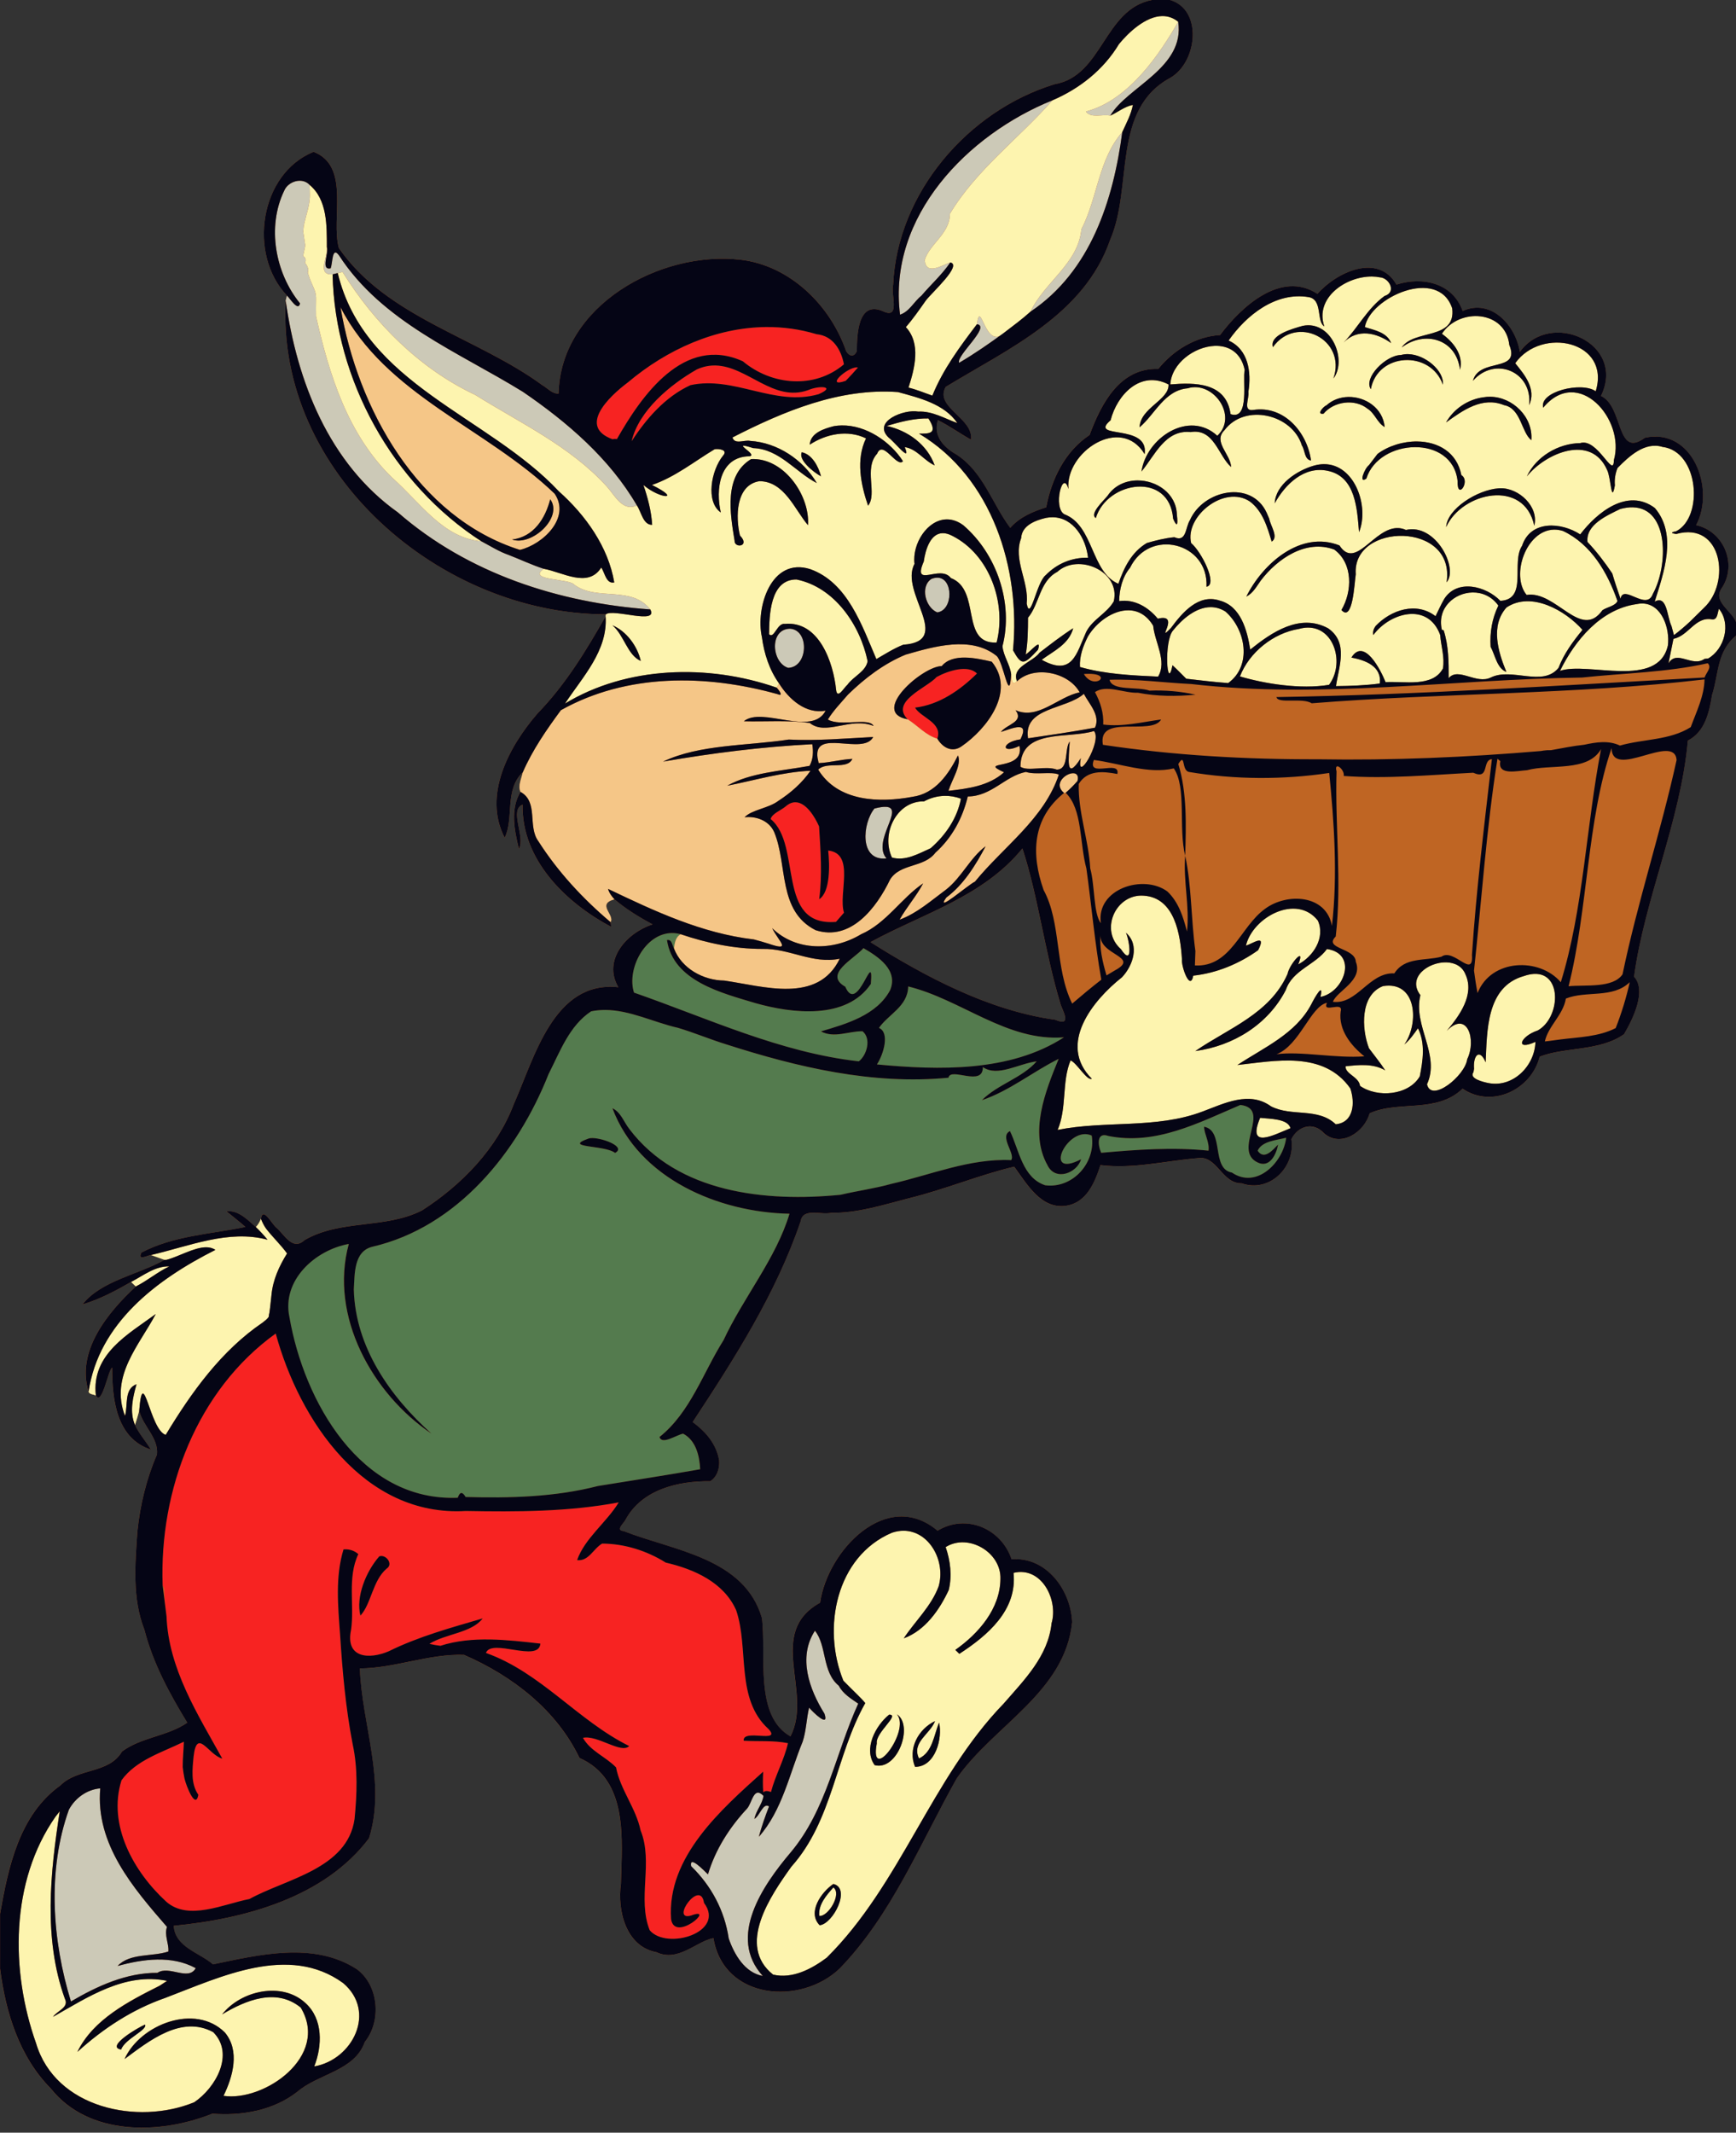 <?xml version="1.0" encoding="UTF-8" standalone="no"?>
<svg xmlns:rdf="http://www.w3.org/1999/02/22-rdf-syntax-ns#" xmlns="http://www.w3.org/2000/svg" height="958pt" width="780pt" version="1.1" xmlns:cc="http://creativecommons.org/ns#" xmlns:dc="http://purl.org/dc/elements/1.1/" viewBox="0 0 780 958">
<rect x="0" y="0" width="780" height="958" fill="#333333" stroke="none"/>
<g>
<path d="m517.53 0c-21.61 4.23-22.019 34.06-43.689 37.83-38.94 11.92-70.68 48.86-72.54 90.07-1.15 4.26 3.361 15.58-4.409 11.97-11.53-5.17-11.85 10.68-11.9 17.8-1.18 2.87-3.37 2.51-4.82 0.05-7.12-20.61-25.17-38.42-47.42-41.05-35.95-4.18-80.87 20.46-81.77 60.12-2.9 0.19-4.92-2.43-7.27-3.75-29.52-21.63-69.719-30.38-91.439-61.57-3.7-13.26 5.31-36.83-11.38-43.27-24.18 9.81-29.611 45.98-11.961 64.57-0.15 0.56-0.43 1.689-0.57 2.259-4.25 77.41 69.501 140.91 143.86 140.93l-0.13 0.911c-8.75 15.45-18.1 30.77-30.59 43.63-12.72 14.69-24.69 36.69-14.75 55.83 4.29-8.79-0.229-21.52 8.141-29.42-0.58 2.87-2.251 5.9-1.031 8.82-4.72 7.71-2.739 17.361-0.719 25.611 3.02-5.37-4.521-17.531 1.659-19.881-0.53 24.67 19.4 44.13 39.83 54.9-0.08-0.53-0.229-1.589-0.309-2.119 2.07-3.32-6.511-8.011 1.759-10.281 5.24 4.46 11.1 8.031 17.13 11.261-11.61 3.76-22.6 15.959-15.38 28.239-29.06-3.15-37.689 31.71-46.959 52.42-7.59 20.1-23.401 36.331-41.241 47.811-16.5 8.44-36.51 3.939-52.75 13.319-5.39 5.03-8.95-2.24-12.55-5.4-2.04-1.44-6.269-9.99-7.089-4.1-0.52 1.37-1.301 2.62-2.281 3.72-3.544-3.056-7.315-7.141-12.239-7.153-0.328-0.001-0.661 0.016-1 0.053 2.81 2.36 5.78 4.581 8.53 7.041-15.61 3.22-32.431 3.94-46.741 11.53-1.81 3.78 2.331 1.42 4.331 1.07 2.03 0.7 4.05 1.419 6.08 2.159-11.77 6.7-28.421 9.31-36.891 20.03 7.73-2.26 14.9-6.12 21.87-10.1 0.71 0.67 1.42 1.341 2.12 2.031-12.6 11.61-26.95 29.15-21.23 47.28 0.47 1.3 2.219 1.109 3.269 1.709 2.78 5.01 5.6-11.94 7.32-12.48-0.02 13.82 1.701 31.71 17.411 36.78-2.28-3.76-5.29-7.07-7.15-11.05 0.71-2.12 1.34-4.25 1.9-6.38 1.74 6.98 8.749 12.13 7.969 19.62-4.74 10.93-7.54 22.6-8.78 34.45-1.02 14.7-2.38 30.15 3.13 44.22 3.89 15.06 11.21 28.609 19.27 41.789-8.94 6.14-20.73 6.51-29.33 12.95-5.88 10.11-19.8 7.29-27.73 15.27-18.45 13.22-23.38 36.65-27.07 57.62v24.73c2.5 19.58 8.611 39.469 22.791 53.809 17.11 21.46 49.169 20.671 72.569 11.291 13.35 1.04 27.48-1.45 38.25-9.88 9.51-8.15 25.651-9.251 30.261-22.341 7.6-9.42 6.25-25.41-3.55-32.67-19.3-12.52-43.76-6.559-64.65-2.189-6.15-5.33-17.06-7.73-17.65-17.32 31.87-3.07 67.679-12.68 87.739-39.3 7.92-25.15-3.26-51.269-4.1-76.309 15.83-0.12 31.05-6.64 46.77-6.1 21.89 9.5 41.62 24.849 51.9 46.309 22.13 9.78 19.07 36.69 18.62 56.52-1.68 11.87 2.159 28.199 15.959 30.739 9.75 4.63 17.94-4.91 25.6-6.33 4.61 27.83 39.351 30.381 56.761 13.641 23.5-24.29 36.24-56.36 52.58-85.4 16.58-23.78 48.651-38.64 51.841-70.17-0.58-14.31-11.5-29.49-27.22-28.25-4.68-13.96-20.56-20.55-33.25-12.83-22.86-19.23-49.49 8.989-52.78 32.339-24.46 13.58-3.04 40.1-13.32 60.05-16.38-9.27-10.73-36.38-12.82-53.18-7.94-27.1-39.709-30.229-62.059-39.009-3.85-0.35-0.261-3.25 0.719-5 7.33-13.77 23.88-17.581 38.12-17.411 3.11-1.92 4.261-5.809 4.011-9.289-1.2-7.42-6.02-12.97-11.9-17.3 18.76-28.5 37.39-57.581 48.5-90.141 1.02-6.3 9.17-2.73 13.75-3.85 11.97 0.19 23.469-3.599 34.939-6.539 15.99-3.9 31.31-10.371 47.27-14.191 5.68 7.74 12.12 19.321 23.45 17.541 9.16-1.46 12.779-10.501 15.309-18.241 14.65 1.82 29.021-1.881 43.531-3.091 8.88-1.56 10.869 11.43 19.909 11.27 12.58 4.41 24.28-7.36 22.33-19.83 3.13-6.12 10-7.87 14.7-2.62 7.55 6.56 18.201-0.6 20.441-8.97 12.92-5.95 30.11 0.191 41.78-11.089 13.2 8.98 30.901 0.48 34.641-14.37 11.41-4.47 26.92-2.331 37.9-10.091 4.16-7.02 10.199-19.66 4.519-25.85 4.69-34.85 20.96-69.999 24.17-106.06 7.65-3.87 9.611-12.63 10.861-20.42 3.08-9.56 2.049-19.449 10.809-26.739v-6.081c-2.16-5.41-10.899-9.33-6.209-15.58 6.76-10.68 0.569-25.25-11.741-27.95 8.73-16.46-1.64-43.929-23.03-39.259-13.04 9.57-9.47-14.04-19.73-18.78 11.48-23.55-22.521-39.02-36.461-19.8-1.81-11.79-12.819-24.16-25.689-18.37-4.42-12.53-17.931-15.621-29.741-11.861-8.32-14.45-27.069-5.47-35.509 4.17-16.38-10.75-34.381 5.951-43.741 18.491-11.05 0.7-21.009 6.869-27.759 15.209-17.45-0.49-25.731 15.871-30.881 29.711-11.05 7.3-17.079 19.78-19.489 32.48-6.01 1.91-11.821 4.32-16.141 9.2-8.08-10.68-12.11-25.091-24.08-32.861-5.76-3.28-10.661-8.289-8.441-15.489 5.19 2.54 9.851 5.98 14.911 8.77 1.11-9.84-16.551-14.471-11.411-23.711 28.23-17.18 62.241-32.3 73.911-66.08 10.36-23.76 0.49-58.519 27.12-72.809 12.12-7.06 14.61-30.661-0.35-34.941zm-77.573 142.16c0-0.002 0.008 0.002 0.011 0-0.018 0.007-0.034 0.024-0.051 0.034 0.014-0.008 0.026-0.028 0.041-0.034zm243.28 18.148c-0.219 0.215-0.436 0.435-0.647 0.661 0.211-0.226 0.426-0.446 0.645-0.661zm-223.87 220.85c6.93 20.94 10.12 46.84 16.98 69.4 0.42 2.46 6.12 11.101-2.3 7.531-29.88-4.17-58.491-19.421-82.941-34.861 23.47-12.81 50.601-20.35 68.261-42.07zm-392.46 413.05c0.036 0.001 0.068 0.008 0.103 0.011-0.132-0.011-0.268-0.013-0.414 0.008 0.107-0.015 0.211-0.021 0.311-0.019z" fill="#bf6523"/>
<path d="m652.73 9.035c-9.27 0.157-18.89 9.147-24.29 15.766-8.64 14.362-22.03 24.961-37.32 31.523-18.83 21.363-42.73 38.952-57.63 63.726 0.09 11.1-11.45 16.94-14.15 25.98 0.76 8.88 9.56 2.95 14.38 1.33 6.85 1.5-10.16 16.74-13.68 21.32-3.62 5.11-7.15 10.28-11.29 15 8.63 9.22 4.97 23.2 1.5 33.97 4.59 1.1 8.93 2.98 13.4 4.5 5.98-14.77 15.46-27.5 25.04-40.1 2.06-15.4 4.56 15.64 15.42 4.65 4.95-3.79 10-7.51 14.65-11.7 7.76-16.52 26.88-27.09 28.58-46.25 9.12-17.64 9.51-39.249 22.97-54.574 2.24-4.988 4.95-9.863 5.97-15.276-4.7 0.913-8.43 4.101-12.69 6.026-4.36-0.975-10.87 1.7-13.71-2.313 24.3-6.337 41.71-32.775 51.84-50.375-2.84-2.325-5.9-3.255-8.99-3.203zm-478.88 94.755c0.09 1.65 0.19 3.3 0.18 4.95 0.25 6.25-2.26 12.07-3.43 18.11-0.08 0.8-0.24 2.4-0.31 3.19 0.27 1.86 0.82 5.56 1.1 7.41-0.02 0.26-0.04 0.8-0.05 1.06-0.3 1.39-0.6 2.79-0.9 4.19l-0.2 1.08c1.46 0.95 1.81 2.21 1.05 3.79 0.98 1.1 1.61 2.41 1.86 3.87-0.06 0.44-0.2 1.32-0.26 1.76 0.22 0.7 0.7 2.11 0.93 2.81 0.08 0.23 0.24 0.69 0.33 0.92 0.73 1.86 1.64 3.65 2.36 5.51 0.83 1.9 1.09 3.97 1 6.03-0.02 3.05-0.11 6.13-0.01 9.19 7.42 32.76 17.79 66.45 42.88 90.69 15.63 13.82 28.38 33.75 49.96 35.58-49.83-32.1-82.24-90.77-83.55-149.88-9.14 0.58-2.58-9.9-3.22-15.31-0.02-11.84 0.35-26.59-9.72-34.95zm18.56 48.97c-0.67 0.14-2.03 0.44-2.72 0.58 15.05 62.72 84.38 80.04 124.22 122.59 14.94 13.31 27.72 31.13 31.08 51.11-4.6 0.95-5.28-5.5-7.31-8.36-7.4 11.82-21.88 2.51-32.24 0.72-9.89 6.75 14.44 5.24 17.21 9 12.86 9.28 31.9 0.21 42.57 13.81 4.67 8.83-20.86-0.65-24.94 2.74l-0.17 1.14c1.35 19.26-12.95 34.01-22.8 48.98 34.59-21 80.25-22.4 118.9-8.93 0.34-0.6 1-1.79 1.34-2.39-5.45-7.64-8.39-16.75-9.61-25.99-3.68-16.37 5.07-45.14 27.1-38.19 21.06 7.49 29.05 31.66 37.17 50.52 4.93-2.85 9.76-5.95 15.08-8.06 28.65-1.97-2.31-29.41 6.33-45.37-1.74-14.62 12.85-32.47 27.39-21.76 18.79 16.06 28.3 43.81 22.04 67.94 0.49 5.55 4.21 10.21 4.86 15.75 0.31 2.24 0.08 7.01 3.27 3.98-3.27-8.32 8.74-10.65 12.71-16.12 6.15-4.75 12.3-9.53 18.85-13.7-2.36 8.96-10.89 12.72-17.69 17.72 17.21 9.48 19.4-3.15 24.99-15.65 3.56-7.07 11.67-10.42 15.5-17.18 3.93-16.83-19.88-27.3-31.76-16.53-10 5.29-9.88 17.87-16.42 25.75-0.03 6.88-0.07 13.81-1.27 20.61 2.59-1.48 9.25-9.82 6.85-2.59-7.8 8.28-9.06 9.22-14 0.24 4.34-45.72-11.62-97.03-52.8-121.65 5.62 0.04 10.92 0.27 5.29-8.51-8.02-0.16-15.84 1.94-23.44 4.2 11.92 2.61 22.7 10.4 26.96 22.15-6.06-2.72-9.96-9.23-16.81-10.26 3.87 9.35-5.66-2.84-8.99-5.29-9.61-9.14 8.84-16.15 16.53-14.65 7.96-0.37 14.78 3.84 21.98 6.44-7.29-10.75-21.43-14.15-33.32-17.4-32.78-2.41-64.36 10.84-92.96 25.49 1.27 4.22 6.68 1.18 9.98 1.93 15.3 0.97 29.7 10.56 37.39 23.67-12.1-6.26-20.95-19.08-35.72-19.63-14.43-4.58 3.43 3.91-2.18 4.59-16.98 0.25-18.98 18.94-16.03 31.56-8.65-6.04-5.43-23.63 1.25-31.9 3-3.3-2.31-4.01-4.72-3.61-11.6 6.97-22.25 15.65-35.2 20.06 17.38 8.6 4.54 8.01-4.79 0.01 2.47 7.24 4.44 14.7 4.92 22.37-5.13 0.13-6.09-7.31-8.6-10.91-8.05 3.8-12.51-5.84-16.98-10.72-20.55-22.55-48.2-35.35-73.74-51.3-31.17-14.69-56.45-40-74.55-69zm578.21 2.52c-14.76-0.17-32.32 11.96-26.86 27.98-4.56-2.82-0.75-15.07-8.75-16.42-18.44-3.11-35.05 10.12-44.98 24.38 11.1 4.99 12.88 17.72 11.11 28.81 0.65 3.5-3.34 10.97 2.61 10.18 17.43-2.78 30.46 12.64 32.56 28.36-3.79-0.51-3.31-5.74-5.12-8.42-5.38-17.61-32.07-23.89-43.5-8.56-6.59 6.49 3.47 13.41 3.75 20.66-7.3-6.46-9.55-21.84-22.76-19.64-14.27-1.48-20.09 13.18-27.59 22.15 2.71-18.82 26.64-34.76 42.59-20.07 11.82-10.91-2.16-31.09-16.67-26.65-13.01 1.15-18.3 14.56-27 21.91 0.48-11.04 16.69-15.26 16.29-24.07-15.84-8.22-28.95 5.9-32.55 20.11-12.93 11 21.79 1.42 19.11 19-13.41-22.16-44.7-0.95-42.79 19.6-3.23-11.65-8.74 10.49-2.36 14.15 16.65 6.22 14.9 32.55 30.41 39.05 3.13-9.07 7.39-17.79 16-22.89 5.06-1.44 10.17-2.76 15.43-3.25 6.89 3.01 6.14-5.5 8.74-9.55 7.45-16.98 34.51-22.84 43.11-4.19 0.48 1.13 0.96 2.27 1.46 3.4 0.64 3.91 5.43 10.3 1.35 12.81-2.43-8.23-5.09-17.17-12.27-22.55-14.3-9.51-36.59 8.37-32.97 23.37 5.73 4.72 15.18 23.36 8.64 24.52 1.22-24.87-32.07-33.08-42.93-10.66-4.3 5.13-6.02 12.15-6.12 18.73 8.66-1.23 16.34 3.4 21.7 9.87 13.39-3.36-1.84 14.65 7.43 5.16 6.3-8.5 15.33-19.27 27.28-15.35 11.97 3.13 15.51 16.85 17.21 27.54 11.98-9.65 27.82-20.56 43.73-11.95 11.65 8.1 5.99 21.45 4.43 32.45 8.2-0.07 16.44-0.37 24.6-1.45 1.2-9.79-8.24-13.13-15.95-14.58 7.12-11.46 16.52 7.07 19.19 13.81 10.55-0.62 26.42 3.07 32.21-7.64 1.12-6.28-1.08-12.59-1.54-18.86-6.81-18.59-28.23-12.57-37.54 0.04-0.43-1.85 0.22-3.57 1.28-5.07 8.7-9.1 22.91-13.8 33.66-5.5 1.6-3.22 3.05-6.52 4.86-9.66 7.24-11.44 23.48-7.32 31.54 1.04 15.65-0.83 5.89-21.47 12.21-30.94 4.8-14.59 22.18-13.22 32.64-6.37 9.35-12.27 26.51-26.34 41.91-14.83 12.81 14.96 4.95 36.55-0.07 52.57 7.04-3.83 6.81 8.25 9.42 13.72 0.48 1.7 0.95 3.41 1.39 5.12 3.14-2.4 6.16-4.95 9.05-7.66 2.64-2.5 5.13-5.13 7.76-7.64 15.2-14.1 10.39-48.72-15.52-41.51-3.15-0.4-3.14-0.96-0.03-1.54 15.49-7.96 12.8-44.84-7.67-47.35-10-3.08-18.86 5.35-25.28 11.81-1.26 3.11-1.79 6.44-1.49 9.79-2.01 11.05-2.19-4.46-4.36-8.65-8.95-20.44-34.51-9.56-45.08 3.6 5.26-11.16 17.64-18.51 29.94-18.69 9.85-3.15 18.82 20.67 18.94 9.53 6.56-22.71-20.01-53.2-39.7-29.4-2.45-9.02 21.57-14.83 29.5-9.25 8.6-28.15-30.41-36.54-45.21-15.74 5.31 6.57 11.93 14.39 7.84 23.62 1.99-19.08-19.39-27.72-31.59-13.73 3.47-13.21 26.86-4.4 20.43-20.13-2.07-19.5-28.11-21.2-37.86-6.28 6.37 4.56 12.32 11.87 10.17 20.22-2.08-17.4-19.85-22.26-32.75-12.54 6.84-10.41 30.58-3.92 28.36-21.97-7.83-23.6-46.39-5.96-49.04 10.55 5.45 1.73 12.44 2.91 14.75 8.96-8.15-5.89-18.88-8.35-26.66-0.34 8.06-8.35 13.39-19.18 22.94-26.1 6.99-2.2 2.57-10.13-2.5-10.47-1.44-0.29-2.94-0.44-4.47-0.46zm-36.02 27.36c14.25-0.18 21.69 20.29 14.3 29.86 7.58-21.98-20.83-36.06-33.99-17.57-2.06-6.82 10.78-10.27 16.75-11.97 1.01-0.2 1.99-0.31 2.94-0.32zm-51.01 11.58c-0.48-0.01-0.97-0.01-1.45 0.01-11.35 0.45-24.16 9.77-24.86 21.63 13.41-1.1 31.41-1.4 33.83 16.67 11 3.78 6.54-19.42 7.95-24.77-1.94-9.38-8.29-13.34-15.47-13.54zm107.29 4.63c9.62 0.22 20.31 9.44 19.48 17.14-6.95-19.61-36.71-18-40.46 2.55-4.29-6.39 8.46-19.15 16.96-19.2 1.3-0.37 2.65-0.52 4.02-0.49zm46.15 23.93c12.55 0.17 24.07 11.34 23.03 24.37-5.61-4.26-5.76-17.89-15.31-19.65-12.29-5.02-23.14 2.94-32.59 9.7 4.29-7.61 12.32-12.97 20.95-14.11 1.31-0.23 2.62-0.33 3.92-0.31zm-79.85 0.12c9.66-0.22 19.52 6.24 20.5 16.89-4.18-2.38-5.5-7.74-9.63-10.3-7.12-5.74-18.87-4.17-24.69 2.8-4.22 0.72-0.22-3.99 1.65-4.72 3.44-3.09 7.79-4.57 12.17-4.67zm-284.51 15.98c13.76-0.24 27.4 9.06 34.49 20.12-3.55 3.88-11.28-12.41-14.54-4.22-7.66 8.27 0.28 22.47-5.08 29.18-4.12-11.97-6.9-25.92-1.15-37.8-10.27-5.01-22.43-2.54-31.6 3.53 0.38-6.65 8.17-9.03 13.61-10.41 1.42-0.24 2.84-0.37 4.27-0.4zm323.31 9.01c11.51 0.14 22.26 5.86 24.78 18.9 5.41 3.3-2.45 14.57-2.11 3.39-2.8-26.32-44.17-24.13-51.25-1.44-4.64 3.27-0.88-5.94 1.42-7.5 1.65-2.11 3.25-4.25 4.88-6.38 6.18-4.56 14.41-7.07 22.28-6.97zm-345.67 6.06c5.8 1.17 9.38 8.01 10.81 13.51-4.33-2.33-12.9-9.29-10.81-13.51zm-26.73 3.82c17.6 0.45 31.38 21.06 30.22 37.12-7.44-8.65-13.19-24.61-27.27-24.7-13.45 2.15-13.43 20.4-10.93 30.53 6.02 6.23-3.3 7.35-3.04 2.82-2.47-15.13-6.13-36.45 9.3-45.75 0.58-0.03 1.15-0.04 1.72-0.02zm319.93 2.86c17.31-0.16 25.69 23.73 19.78 38.18-1.1-12.89-1.81-31.17-17.51-34.42-13.22-2.89-23.94 7.5-29.84 18.22 0.46-10.56 12.51-18.42 21.91-21.12 1.98-0.57 3.86-0.84 5.66-0.86zm-104.66 9.15c10.76-0.04 21.71 7.28 22.12 19.06 0.87 7.36-0.33 6.5-2.09 2.41-2.03-26.56-36.98-21.26-43.43-0.36-3.75-2.32 4.4-9.76 6.58-12.46 3.98-5.95 10.37-8.63 16.82-8.65zm203.7 4.38c10.53-0.29 21.89 10.41 19.16 21.05-5.61-26.53-40.57-18.94-49.49 0.74 0.53-10.25 17.55-20.86 29.32-21.73 0.33-0.03 0.67-0.05 1.01-0.06zm74.48 10.71c-2.12-0.05-4.47 0.25-7.07 0.95-7.2 3.57-19.37 8.71-18.36 18.48 5.16 5.48 9.73 11.46 13.93 17.71 1.38 4.78 2.98 9.49 4.62 14.19 1.65-8.53 14.57 7.23 18.17-2.71 8.59-15.54 9.24-48.19-11.29-48.62zm-325.75 5.58c-1.2-0.01-2.45 0.09-3.75 0.34-5.95 1.4-13.61 4.19-13.99 11.36-4.68 12.3 4.46 24.3 3.11 36.8 2.04 10.72 5.51-11.98 10.65-15.98 6.41-6.53 14.69-9.99 23.8-9.79-1.21-10.88-8.19-22.58-19.82-22.73zm194.04 6.08c1.41 0.05 2.85 0.38 4.33 1.04 16.66-3.86 29.65 21.49 22.82 29.42 5.27-34.41-53.18-33.64-51.01-4.54-0.76 4.99-1.66 27.19-8.05 20.09 6.15-10.47 6.58-26.15-4.02-33.95-15.87-5.91-31.96 5.12-41.28 17.4-2.36 3.29-4.35 7.11-8.12 9.01 9.14-18.41 30.5-37.41 52.32-28.72 9.12 14.11 19.42-10.32 33.01-9.75zm87.47 0.86c-15.66 0.31-24.43 25.73-15.38 36.67 16.49-2.62 30.47 25.69 42.59 8.58 2.61-1.78 7.25-2.36 8.44-5.15-5.52-15.9-14.8-31.93-30.58-39.34-1.75-0.55-3.45-0.79-5.07-0.76zm-343.28 1.99c-6.91 0.05-9.73 9.16-10.67 15.91-6.71 15.51 9.28 1.37 15.2 9.28 17.31 6.65 4.96 37.13 25.7 36.23 5.69-22.07-3.94-49.3-24.77-59.86-2.05-1.1-3.87-1.57-5.46-1.56zm-82.13 26.02c-15.02-0.14-15.29 20.39-15.43 30.75 2.9 2.79 4.49-6.48 8.86-5.83 19.19-1.78 27.27 21.65 28.8 37.19 0.72 5.38 4.49-1.52 6.33-2.98 3.34-4.74 10.36-7.42 11.35-13.28-4.19-20.31-18.61-41.55-39.91-45.85zm379.69 7.28c-10.2 0.15-20.11 8.69-17.26 20.96l1 0.25c2.81 8.71 2.85 17.83 2.83 26.9 5.4-6.44 15.51 3.77 23.77-0.41 11.76-5.73 29.03 5.58 37.91-5.35 3.05-7.98 8.09-14.82 13.47-21.35-9.55-10.84-28.7-21.87-42.67-12.59-9.17 10.24-4.71 25-0.07 36.21-5.31-1.99-6.3-9.44-8.85-14.1-0.53-8.08 0.8-15.9 4.34-23.16-3.71-5.21-9.13-7.43-14.47-7.36zm95.52 6.2c-1.11-0.03-2.29 0.08-3.54 0.36-20.01 2.87-34.43 20.23-42.89 37.46 15.63-5.38 54.96 10.38 60.59-14.21 1.22-9.65-3.39-23.31-14.16-23.61zm-242.62 2.04c-8.22 0.01-15.97 6.66-21.04 12.98-5.42 5.81-3.48 35.44-0.4 19.63 2.65 2.43 5.13 5.06 7.72 7.59 7.84 0.88 15.68 1.88 23.55 2.43 13.51-9.75 9.89-30.16-1.54-40.16-2.76-1.73-5.55-2.47-8.29-2.47zm285.48 0.96c-0.9 2.08-0.66 6.23-3.83 5.93-9.5-1.82-13.16 9.21-21.74 10.91-0.9 4.59-1.88 9.15-2.79 13.75 4.72-7.92 13.27 2.46 20.25-2.51 0.51-0.05 1.53-0.16 2.05-0.21 9.2-5.33 12.96-19.37 6.06-27.87zm-331.7 0.81c-8.69-0.07-17.97 6.68-22.72 14.67-2.69 5.33-4.84 11.07-4.49 17.17 14.16 4.05 29.22 4.73 43.89 5.4 5.17-8.67-1.89-19.33-2.77-28.57-3.69-6.14-8.69-8.63-13.91-8.67zm-289.82 8.42c7.9 3.29 14.09 11.75 15.95 20.03-7.54-3.27-9.42-14.65-15.95-20.03zm390.58 1.3c-1.56 0.01-3.21 0.25-4.96 0.74-14.47 2.34-27.94 13.19-33.16 26.67 13.77 4.09 33.92 7.38 50.04 4.73 8.88-11.84 3.11-32.3-11.92-32.14zm-204.03 94.48c-3.98 0.09-7.92 1.14-11.52 3.1-15.41-0.3-24.27 18.2-18.02 31.54 7.58 2.16 15.01-2.23 21.72-5.22 8.36-7.29 14.93-16.8 17.03-27.82-3-1.14-6.12-1.67-9.21-1.6zm110.41 56c-14.82 0.17-23.1 19.69-11.4 30.01 6.9 10.39 5.03-4.25 2.89-9.14 7.87 6.88 3.97 18.43-2.24 25-16.34 12.89-36.36 37.6-16.95 56.96-2.59 1.48-8.62-9.16-11.93-10.26-5 11.89-1.99 26.7-7.25 39 26.88-5.38 55.25-0.45 81.37-10.31 12.16-4.54 26.26-11.77 38.42-2.94 11.65 6.03 26.28 0.5 36.39 10.09 10.3-1.01 10.84-12.26 8.21-20.11-15.12-21.49-42.77-15.36-63.44-13.16 14.9-9.85 32.69-17.46 41.48-34.06 1.82-3.66 7.19-13.12 5.17-4.17 13.48-2.66 21.15-24.39 3.64-26.9-6.63 9.01-19.31 11.74-23.1 22.99-9.95 19.37-29.51 31.41-50.83 34.3 18.48-12.73 41.92-20.92 51.8-43.3 0.99-5.42 10.43-16.23 6-5.36 8.48-4.45 15.34-15.03 11.03-24.59-11.94-15.23-36.64-1.98-40.4 14.07 3.94-1.22 11.76-7.01 6.85 2.55-10.73 7.64-23.26 12.86-36.42 14.29-1.75 9.05-6.81-5.16-6.36-9.1-0.88-13.81-3.95-34.67-21.47-35.81-0.49-0.04-0.98-0.05-1.46-0.05zm170.54 37.49c-9.96 0.24-21.07 8.78-13.69 18.43-4.26 17.24 11.35 33.38 3.71 50.04 2.4 10.6 21.4-4.79 22.59-14.11 5.25-10.66 0.16-27.78-11.51-15.9 7.05-8.34 15.77-20.26 10.54-31.66-1.82-4.64-6.05-6.65-10.68-6.8h-0.96zm51.54 6.5c-0.47-0.03-0.96-0.03-1.47 0-1.67 0.09-3.53 0.46-5.59 1.17-21.31 5.96-20.69 31.04-21.52 48.45-3.39-8.01-7.11-3.91-6.51 3.6-0.08 0.49-0.24 1.46-0.33 1.94-2.7 3.62 5.55 5.57 8.55 6.15 13.79 2.62 25.91-9.79 26.25-23.16-11.59 5.33-8.77-3.04 1.3-6.41 12.17-6.7 13.92-31.02-0.68-31.74zm-82.84 6.57c-1.06-0.01-2.18 0.07-3.38 0.26-12.83 4.93-12.16 23.83-7.89 34.93 3.05 4.1 6.33 8.09 9.13 12.39-6.76-3.95-14.85-3.11-22.31-2.28-0.08 4.51 7.46 5.75 8.16 10.99 9.66 6.8 27.25 5.41 33.55-5.33 1.78-8.91 3.2-18.55-1.01-27.03-2.29 3.26-4.58 6.54-7.67 9.12 7.78-10.9 7.29-32.87-8.58-33.05zm-72.41 74.24c-7.6 18.06 7.69 9.53 17.03 5.82-1.34-5.4-11.59-5.22-17.03-5.82zm-561.17 56.7c-0.65 1.71-1.63 3.27-2.85 4.65 2.32 2.22 4.52 4.58 6.55 7.1-21.84-5.92-44.26 3.7-65.449 8.57 2.537 0.88 5.062 1.78 7.599 2.7l0.987 0.02c8.653-2.14 20.603-10.37 27.563-5.59-32.613 16.41-65.512 40.99-71.212 79.62 0.588 1.63 2.774 1.39 4.086 2.14-2.637-23.38 18.539-34.59 33.639-45.76-9.213 17.47-25.875 34.82-17.287 57.22 1.75-5.7-0.664-15.22 6.486-17.77-2.075 7.33-4.036 15.53-0.861 22.87 0.887-2.65 1.675-5.31 2.375-7.97 2.137-27.11 5.912 10.77 14.886 13.49 14.418-23.83 31.148-47.27 54.488-63.09 1.21-0.99 2.57-1.89 3.39-3.25 0.76-4.04 1.05-8.2 1.53-12.24 0.8-8.5 4.32-16.19 8.75-23.29-3.56-4.93-8.04-9.09-11.76-13.9-1.22-1.7-2.13-3.6-2.91-5.52zm-51.462 26.72c-7.925-0.28-14.688 5.19-21.463 8.71 0.887 0.84 1.775 1.68 2.65 2.54 6.563-3.27 12.163-8.13 18.813-11.25zm412.37 148.43c-2.07 0-4.25 0.35-6.51 1.1-31.45 13.35-39.36 53.58-27.3 83.08 2.54 2.55 5.07 5.14 7.67 7.66 1.57 1.61 3.24 3.14 4.63 4.93-16.64 29.47-18.2 65.79-41.52 91.89-11.73 16.4-30.85 44.2-10.25 60.6 10.91 2.5 21.63-3.2 30.11-9.5 41.67-41.4 58.71-100.71 99.41-142.73 11.55-13.27 24.99-26.62 26.89-45.11 3.5-11.93-3.98-28.59-17.11-28.77-1.36-0.02-2.78 0.14-4.26 0.5 2.2 20.97-14.69 35.24-30.44 45.46-0.77-0.75-1.52-1.49-2.25-2.21-0.3 0.17-0.6 0.33-0.9 0.47 0.3-0.14 0.6-0.3 0.9-0.47 13.05-9.18 25.16-23.08 25.33-39.83 0.52-15.08-18.16-25.83-30.76-17.9 2.66 7.68 3.69 16.1 1.74 24.08-5.18 11.17-13.3 22.81-25.28 27.16 6.46-9.8 15.44-17.95 19.6-29.21 4.09-14.09-5.19-31.17-19.7-31.2zm2.37 62.58c-0.33 0-0.65 0.01-0.98 0.03 0.33-0.02 0.65-0.03 0.98-0.03zm1.17 0.03c0.05 0.01 0.11 0.01 0.16 0.02-0.05-0.01-0.11-0.01-0.16-0.02zm-2.56 0.05c-0.26 0.03-0.52 0.07-0.78 0.11 0.26-0.04 0.52-0.08 0.78-0.11zm3.42 0.05c0.45 0.06 0.9 0.14 1.35 0.23-0.45-0.09-0.9-0.17-1.35-0.23zm-4.64 0.15c-0.27 0.06-0.54 0.13-0.81 0.21 0.27-0.08 0.54-0.15 0.81-0.21zm-1.2 0.32c-0.4 0.13-0.8 0.28-1.2 0.46 0.4-0.18 0.8-0.33 1.2-0.46zm11.01 0.89c0.13 0.04 0.27 0.1 0.4 0.15-0.13-0.05-0.27-0.11-0.4-0.15zm1.95 0.75c0.15 0.06 0.3 0.13 0.45 0.19-0.15-0.06-0.3-0.13-0.45-0.19zm4.27 1.75c0.4 0.16 0.79 0.3 1.18 0.45-0.39-0.15-0.78-0.29-1.18-0.45zm1.81 0.68c0.6 0.21 1.2 0.4 1.79 0.56-0.59-0.16-1.19-0.35-1.79-0.56zm10.29 0.25c-0.2 0.09-0.4 0.18-0.6 0.25 0.2-0.07 0.4-0.16 0.6-0.25zm-0.95 0.37c-0.18 0.06-0.37 0.12-0.55 0.17 0.18-0.05 0.37-0.11 0.55-0.17zm-0.91 0.26c-0.19 0.05-0.38 0.09-0.57 0.12 0.19-0.03 0.38-0.07 0.57-0.12zm-5.22 0.01c0.1 0.02 0.19 0.04 0.29 0.05-0.1-0.01-0.19-0.03-0.29-0.05zm4.34 0.16c-0.24 0.04-0.48 0.06-0.72 0.08 0.24-0.02 0.48-0.04 0.72-0.08zm-2.63 0.08c0.17 0.01 0.35 0.02 0.53 0.03-0.18-0.01-0.36-0.02-0.53-0.03zm1.73 0.02c-0.29 0.02-0.58 0.02-0.87 0.02 0.29 0 0.58 0 0.87-0.02zm-27.95 34.67c9.46 6.33 0.34 31.88-12.54 28.54-6.45-9.05 0.43-22.11 8.14-28.36 6.39-0.09-7.82 10.15-6.93 16.09-4.37 23.42 19.21-6.84 11.33-16.27zm21.36 3.82c-2.72 7.32-13.33 11.89-9 20.96 7.62-3.39 8.43-13.35 11.29-20.13 2.06 8.61-2.02 24.9-13.48 24.84-4.27-10.01 1.82-21.24 11.19-25.67zm-491.6 50.67c-0.775 0.9-1.55 1.9-2.337 2.9-25.476 36.4-25.375 86.6-10.95 127.3 10.888 36.5 57.111 46.1 88.832 33.1 12.03-8.1 22.84-27.1 10.67-39.4-17.85-9.7-36.016 4.9-49.791 15.1 8.75-19.4 39.651-31.4 56.301-14.9 8.61 10.2 4.55 24.8-0.74 35.6 22.74 3.4 59.81-22.2 43.38-49.6-13.78-11.2-30.95-4.1-44.17 3.9 10.59-13.5 33.68-18.6 46.84-6.4 9.9 9 9.49 23.9 4.91 35.6 21.57-3.8 35.21-30.7 16.24-46.8-30.55-22.2-68.88-3.5-99.909 8.3-18.5 6.4-34.927 17.2-49.352 30.3 8.913-18.3 28.788-28.4 46.25-37.2 1.388-0.9 2.751-1.8 4.139-2.7-23.713-4.8-44.575 9.2-64.063 20.2 2.3-3.4 9.175-5.2 6.625-10.2-12.15-33.7-8.15-70.9-2.875-105.1zm434.48 40.7c10.1 2.4-0.07 22.4-7.67 23.2-7.16-7.2 0.98-18.6 7.67-23.2zm0.02 2c-3.92 4.4-8.56 9.6-7.93 16 5.07 0.5 12.85-12.5 7.93-16zm-386.59 77c1.5 3-11.326 8-13.438 14-9.088-1.5 9.925-12.6 13.438-14z" transform="scale(.8)" fill="#fdf4af"/>
<path d="m529.38 9.791c-8.11 14.08-22.04 35.23-41.48 40.3 2.28 3.21 7.48 1.07 10.97 1.85 7.59-12.99 33.599-21.45 30.509-42.15zm-56.48 35.268c-38.02 15.32-74.08 52.1-68.5 96.3 4.22-1.38 6.23-5.85 9.58-8.5 4.27-5.04 9.27-9.469 13-14.969-3.86 1.29-10.899 6.04-11.509-1.07 2.16-7.23 11.39-11.9 11.32-20.78 11.92-19.819 31.04-33.891 46.11-50.981zm31.35 14.281c-10.77 12.261-11.08 29.55-18.38 43.66-1.36 15.33-16.651 23.78-22.861 37 27.02-18.1 37.201-50.039 41.241-80.659zm-369.79 21.854c-2.827 0.088-5.711 1.864-6.786 4.527-7.8 16.2-4.001 36.94 7.139 50.57-0.81 3.84-4.46-2.18-5.88-3.52-0.15 0.56-0.43 1.689-0.57 2.259 5.1 36.31 19.421 73.14 50.441 95.17 31.42 27.39 72.29 40.61 113.38 43.57-8.54-10.88-23.769-3.63-34.059-11.05-2.22-3.01-21.68-1.8-13.77-7.2-5.4-1.73-10.511-4.2-15.791-6.23-4.35-1.52-8.249-4.01-12.289-6.15-17.26-1.46-27.46-17.401-39.97-28.461-20.07-19.39-28.36-46.34-34.3-72.55-0.08-2.45-0.011-4.91 0.009-7.35 0.07-1.65-0.14-3.31-0.8-4.83-0.58-1.49-1.309-2.919-1.889-4.409-0.07-0.18-0.201-0.551-0.261-0.731-0.19-0.56-0.57-1.69-0.75-2.25 0.05-0.35 0.161-1.059 0.211-1.409-0.2-1.17-0.701-2.211-1.491-3.091 0.61-1.27 0.331-2.279-0.839-3.039l0.159-0.861c0.24-1.12 0.48-2.24 0.72-3.35 0.01-0.21 0.029-0.64 0.039-0.85-0.22-1.48-0.66-4.44-0.88-5.93 0.06-0.63 0.19-1.91 0.25-2.55 0.94-4.83 2.941-9.489 2.741-14.489 0.01-1.32-0.071-2.641-0.141-3.961-1.252-1.335-2.927-1.889-4.623-1.836zm12.403 29.797c0.51 4.33-4.74 12.71 2.57 12.25 0.58-0.14 1.74-0.43 2.32-0.57 0.55-0.11 1.64-0.351 2.18-0.461 14.48 23.2 34.701 43.45 59.641 55.2 20.43 12.76 42.549 23.001 58.989 41.041 3.58 3.9 7.141 11.61 13.581 8.57-12.22-21.03-31.281-37.39-51.181-51-29.12-17.98-63.24-31.38-82.63-61.28-3.24-4.45-2.819 3.68-3.789 5.8-4.62 0.93-0.691-6.82-1.681-9.55zm293.29 31.16c-0.461-0.12-0.839 0.799-1.2 3.494 6.45 0.9-9.571 14.249-7.991 17.339 6.194-3.655 12.192-7.74 18.045-11.97-5.141 2.114-7.408-8.487-8.855-8.863zm8.855 8.863c0.706-0.29 1.466-0.821 2.286-1.65-0.756 0.555-1.524 1.1-2.286 1.65zm-27.98 108.49c-0.766 0.017-1.61 0.194-2.534 0.564-5.16 3.42-2.72 12.821 2.63 15.031 7.304-0.915 7.307-15.76-0.095-15.595zm-65.984 22.934c-9.5 0.02-8.421 15.25-0.911 17.58 9.01-0.34 9.601-16.94 0.911-17.58zm43.07 80.012c-1.218-0.066-2.919 0.165-5.231 0.758-5.42 6.67-6.92 23.76 5.43 22.42-6.711-7.683 8.33-22.715-0.198-23.178zm-31.97 370.1c-7.74 11.89-2.551 26.329 4.259 37.209 2.32 6.7-5.091-0.579-6.891-2.659-1.19 5.04-1.25 10.319-2.88 15.269-5.94 14.42-9.119 30.791-19.689 42.741 1.27-4.64 2.83-9.181 4.58-13.641-2.65-1.88-4.14 4.23-6.57 5.6 0.71-3.71 3.551-6.629 4.091-10.339-4.56-4.65-5.071 3.299-7.481 5.809-7.86 8.46-14.17 18.35-17.48 29.45-1.76-1.66-8.499-8.82-7.559-3.68 9.07 8.8 15.029 19.96 16.889 32.48 2.5 7.22 7.221 15.371 15.311 16.841-16-17.49 0-40.711 12.47-55.441 16.26-19.3 20.189-44.55 30.409-66.9-3.28-2.27-6.84-4.37-8.73-8.03-7.6-6.21-5.3-18.039-10.73-24.709zm-321.12 70.78c-5.99 0.51-11.3 4.339-14.1 9.609-9.78 27.38-7.46 58.68 0.93 86.12 11.81-6.93 24.92-12.96 38.88-12.87 5.19-3.52 13.911 3.85 17.191-2.1-10.84-5.89-23.691-4.1-35.091-0.98 5.49-5.91 15.591-4.07 22.811-6.5 0.26-3.74-1.941-7.349-0.631-11.059-15.15-17.45-32.179-37.14-29.989-62.22z" fill="#ccc9b7"/>
</g>
<path d="m344.21 146.91c-22.62 0.195-44.608 10.092-62.112 24.867-9.21 6.89-23.23 20.801-5.28 26.061 11.06-19.55 30.17-47.65 56.93-35.55 12.93 10.85 32.21 12.599 45.42 1.369-1.27-6.55-4.89-12.79-12.27-13.53-7.537-2.27-15.148-3.282-22.688-3.217zm-22.781 17.272c-2.664-0.052-5.42 0.448-8.311 1.745-12.02 6.85-26.11 18.501-29.33 32.261 6.64-10.21 15.179-20.01 26.419-25.17 19.58-4.31 37.811 9.74 57.591 4.05 7.85-3.37 0.71-4.121-4.67-1.841-15.609 5.645-27.31-10.765-41.698-11.045zm63.631 0.845c-4.606-0.093-14.732 9.422-5.083 6.041 1.9-1.94 3.731-3.95 5.511-6-0.136-0.024-0.28-0.038-0.428-0.041zm47.759 135.48c-4.053 0.078-8.753 1.845-11.972 3.602-4.31 4.86-21.03 10.94-13.05 19 4.5 2.8 8.15 7.221 13.35 8.711 2.47-7.26-7.42-9.411-10.02-13.941 10.84-1.28 20.26-7.85 27.83-15.32-1.508-1.538-3.705-2.098-6.138-2.052zm-75.545 59.884c-1.362 0.018-2.791 0.567-4.256 1.848-2.17 1.84-6.13 3.209-6.77 5.689 14.29 11.73 2.179 48.441 29.359 46.191 1.21-1.36 2.391-2.75 3.591-4.12-2.69-8.48 5.199-26.55-7.091-27.92 0.7 6.53 0.98 18.65-4.05 21.87 1.43-10.86 0.62-21.81-0.05-32.7-1.851-4.219-5.869-10.921-10.733-10.858zm-233.42 238.63c-35.47 25.5-52.39 70.29-50.83 113.15 1.62 2.38 0 0 1.741 13.9 0.89 23.54 14.05 44.049 25.05 63.909-6.15-1.54-11.37-14.069-12.88-1.009-0.54 5.81-1.38 12.17 2.13 17.28-1.26 6.99-5.56-4.37-6.22-7.3-0.34-1.73-0.639-3.461-0.809-5.191-0.02-3.82 0.419-7.569 0.519-11.359-9.7 4.8-21.399 8.159-28.009 17.309-6.35 20.21 5.519 41.171 20.109 54.531 9.94 8.78 25.691 1.089 37.391-1.181 16.4-9.08 43.97-13.449 47.23-35.889 1.09-11.17 1.551-22.601-0.839-33.641-3.16-16.32-4.61-32.83-5.67-49.4-0.92-12.62-2.21-25.819 1.55-38.109 2.4-0.23 4.859 0.47 6.659 2.12-5.02 10.54-1.709 22.689-3.239 33.889-2.76 12.96 8.159 13.471 16.909 9.741 13.35-6.6 27.95-10.58 42.2-14.75-4.99 6.54-16.531 6.819-23.941 11.409 1.63 0.38 3.291 0.68 4.961 0.88 14.25-4.59 30.18-2.64 44.92-0.98-0.75 8.78-21.881-2.589-24.481 4.191 24.64 8.74 41.341 30.44 64.381 41.83-3.55 3.67-14.281-5.081-20.791-3.691 3.41 6.05 10.26 8.461 14.88 13.281 1.9 10 8.92 18.219 11.03 28.319 5.8 14.3-1.569 30.671 4.091 44.831 7.69 9.07 34.28 0.969 24.4-12.291-1.65-11.13-15.42 8.49-5.78 5.67 11.54-4.41-7.41 12.509-9.02 1.589-1.94-27.86 22.581-49.299 41.391-66.209-0.15 3.09-0.231 6.19 0.039 9.28 1.04-0.96 2.271-0.529 3.461-0.139 1.95-7.51 5.92-14.411 7.63-21.931-6.53-1.32-13.281-0.709-19.891-1.109-0.62-5.55 17.22 1.4 11.17-5.23-14.99-13.53-8.669-36.12-14.559-53.4-5.58-12.57-18.961-18.45-31.631-21.38-8.54-5.34-18.499-8.491-28.589-8.541-3.91 2.23-6.041 8.07-11.241 7.43 3.42-9.82 13.21-16.899 18.7-25.939-22.59 4.25-45.789 4.279-68.739 3.859-45.64 2.72-74.721-40.63-85.381-79.73zm47.645 99.952c2.62 0.156 4.973 3.89 2.225 5.648-6.36 5.37-6.97 16.01-11.82 21.13-2.13-8.38 2.46-19.729 8.47-26.609 0.371-0.14 0.751-0.191 1.125-0.169zm-104.59 95.24c0.036 0.001 0.068 0.008 0.103 0.011-0.132-0.011-0.268-0.013-0.414 0.008 0.107-0.015 0.211-0.021 0.311-0.019z" fill="#f72322"/>
<g>
<path d="m301.97 419.14c-12.176 0.048-20.506 16.274-17.108 26.769 33.23 11.56 65.641 26.89 100.99 30.87 3.51-2.6 5.83-10.15 1.67-13.52-6.17-0.09-12.77 3.261-18.68 0.061 11.43-3.35 25.149-7.29 31.119-18.57 3.7-9.02-5.35-14.98-12-18.82-4.28 4.93-18.149 11.69-8.169 17.33 5.59 13.19 12.88-18.48 11.48-1.25-11.01 16.24-35.401 13.271-51.861 8.611-15.07-4.54-36.969-9.86-39.739-28.32 2.3-0.46 2.289 2.33 3.139 3.77 0.39-2.51 0.67-5.12 3.05-6.4-1.333-0.366-2.633-0.535-3.892-0.53zm106.08 23.99c-0.18 9.01-8.871 12.46-13.141 18.63 4.93 2.07 2.131 11.74-0.909 16.4 27.89 2.64 59.86 3.48 84.05-12.18-25.57 2.05-46.07-16.98-70-22.85zm-136.24 10.555c-2.073-0.004-4.159 0.183-6.261 0.616-9.82 6.48-13.97 18.119-19.1 28.159-13.88 35.07-40.95 68.75-79.23 77.6-8.39 2.09-7.861 12.331-8.291 19.161 0.66 25.91 16.301 48.09 34.891 64.77-26.56-17.88-46.001-52.79-37.141-85.2-15.11 2.73-30.249 16.32-26.659 32.93 6.51 37.63 31.789 82.86 75.609 81.08 0.98-2.73 2.051-2.831 3.541-0.341 19.83 0.57 40.139 0.04 59.439-4.93 15.27-2.5 30.661-4.81 45.941-7.53-0.28-6-1.909-12.98-7.659-15.98-3.07 0.57-9.601 5.19-10.591 1.48 13.89-11.1 19.499-28.831 28.759-43.441 8.94-19.24 23.65-36.77 29.65-56.83-31.78-0.62-67.649-15.65-79.559-47.4 3.84 1.84 5.13 6.23 7.63 9.38 21.82 28.81 61.41 32.811 94.85 29.511 7.59-1.78 15.321-2.811 22.841-4.911 17.86-4.08 35.239-11.479 53.839-10.669 2.03-2.8-5.469-10.581-0.539-13.041 4.12 8.45 5.55 20.931 15.82 24.341 12.43 1.61 22.869-10.18 20.919-22.32-10.83-4.91-22.569 19.9-4.769 10.62-1.84 6.24-11.541 10.009-15.091 2.739-8.37-14.94-0.95-33.3 5-47.82-11.67 5.8-22.081 14.371-34.491 18.561 7.14-7.16 17.97-9.89 24.62-17.45-8.17 1.03-17.61 7.17-24.2 2.58 0.17 9.16-14.579-0.19-15.439 4.78-34.01 3.3-67.83-4.7-100-15.03-7.25-2.25-14.261-5.21-21.531-7.38-10.783-2.422-21.602-8.012-32.798-8.036zm285.5 42.675c-18.81 8.01-38.01 18.211-59.33 13.931-5.21-1.86-4.87 3.779-3.22 7.569 16.02-1.44 32.181-2.609 48.231-0.969 0.47-3.81-1.801-7.12-2.031-10.75 9.28 1.65 3.02 18.849 12.52 20.589 11.22 7.62 23.12-4.719 24.4-15.639-4.3 1.12-10.86 1.469-12.82 5.819 2.92 4.44 6.831-0.37 9.191-2.75-0.81 4.44-3.81 10.71-9.23 8.02-11.48-5.45 6.679-24.09-7.711-25.82zm-291.01 14.88c5.019 0.144 15.031 4.019 10.044 6.67-4.6-3.66-23.981-2.179-11.831-6.489 0.455-0.146 1.07-0.202 1.788-0.181z" fill="#547b4e"/>
<path d="m153 138.03c7.64 45.39 34.649 94.491 80.609 108.99 10.41-2.53 22.88-14.491 15.6-25.241-30.83-29.64-75.899-44.26-96.209-83.75zm94.23 86.241c5.93 8.11-8.23 21.209-17.15 18.089 9.73-1.13 14.96-9.499 17.15-18.089zm183.26 65.144c-7.975 0.136-16.346 2.575-23.569 4.656-9.79 4.06-18.341 10.579-25.891 17.939-3.12 3.65-6.529 7.101-9.059 11.211 5.78 3.35 18.46-1.131 20.57 2.889-10.54-4.21-21.3 4.6-28.7-1.35-0.723-0.124-1.354-0.211-1.942-0.28-0.053-0.006-0.102-0.009-0.155-0.014-0.558-0.062-1.056-0.097-1.503-0.109-8.641-0.764-17.345-0.137-26.011-0.366 8.28-6.81 30.57 7.16 36.75-4.75-8.94 1.65-16.499-5.151-20.939-12.241-0.27 0.48-0.8 1.429-1.07 1.909 0.89 0.96 3.34 4.181 0.38 2.911-14.044-3.911-28.757-6.201-43.348-6.148-18.76 0.068-37.32 4.009-53.992 13.358-6.48 8.8-12.739 17.81-17.119 27.88-0.58 2.87-2.251 5.9-1.031 8.82 8.22 4.56 3.071 15.48 8.031 22.18 8.75 13.71 20.02 25.861 32.43 36.331 2.07-3.32-6.511-8.011 1.759-10.281-1.25-1.36-2.38-2.869-2.88-4.669 20.89 10 42.131 19.97 65.491 22.7 2.19 0.55 4.34 1.209 6.5 1.869 10.82 3.72 4.729-0.9 1.739-6.93 10.79 10.5 27.501 10.241 39.911 2.761 11.41-4.98 18.07-16.211 27.93-22.881-3.03 5.76-7.431 10.64-10.591 16.32 7.84-2.87 14.2-8.6 20.83-13.48 7.04-5.45 10.851-14.359 17.841-19.509-4.49 8.47-9.851 17.23-17.691 23.05-5.35 7.53 9.981-5.89 12.881-7.15 12.81-15.69 31.13-28.251 37.7-48.091-3.3-1.53-10.301 0.26-14.811-1.2-9.25 1.78-15.42 10.99-26.1 11.02-2.31 9.67-7.09 18.579-14.55 25.259-5.18 6.89-15.88 4.7-20.4 12.13-6.07 12.6-17.609 27.8-33.439 22.67-17.04-8.63-12.48-29.199-18.55-43.939-2.39-5.59-8.66-7.35-13.35-6.77 3.19-3.39 10.719-4.001 15.169-7.361 5.59-3.62 10.651-8.039 14.461-13.539-12.74 0.57-24.99 4.29-37.43 6.73 10.6-5.92 24.149-6.59 36.109-8.77l0.88-0.15c1.65-2.95 1.76-6.45 1.23-9.73-22.48 1.15-44.849 3.979-67.019 7.809 16.28-7.79 37.93-7.06 56.43-9.9 12.64 0.64 25.34-0.5 37.97-1.15-4.68 8.96-29.391-5.559-24.511 11.731 5.09-0.22 10.05-1.661 15.15-1.891-2.44 5.09-11.43 0.919-15.37 4.809 8.89 14.5 27.551 14.991 42.411 12.211 10.24-1.42 16.239-10.25 20.409-18.6 1.72 4.35-2.679 10.72-4.289 15.93 8.73-0.99 18.16-2.181 24.98-8.341-12.44-5.63 9.45-0.239 6.92-11.839-8.24 3.97-8.351-1.71 0.439-2.95 4.25-8.49-3.469-5.02-8.759-3.32 2.66-3.54 10.529-4.43 6.559-9.78 10.13 4.57 19.24-6.16 28.82-8-4.95-9.1-20.539-12.281-28.159-4.961-2.55 2.42-2.361-1.399-2.611-3.189-0.83 14.44-3.36-5.881-6.68-8.341-4.996-3.933-10.958-5.221-17.161-5.116zm3.153 5.983c4.152 0.054 8.547 1.053 11.967 1.853 10.86 13.3-2.219 30.18-13.509 37.97-4.2 3.01-8.5 0.72-10.95-3.4-5.2-1.49-8.85-5.911-13.35-8.711-17.08-3.09 6.8-23.889 15.33-23.889 2.45-2.985 6.36-3.877 10.512-3.823zm53.338 16.283c-7.89 7.1-27.34 6-25.07 19.98 10.03-1.49 20.091-2.94 30.081-4.78 2.54-5.55-2.661-10.66-5.011-15.2zm4.55 16.711c-11.5 3.65-32.919-1.331-33.039 16.039 3.37 2.27 11.239-0.62 16.339 1.28 5.63-0.07 3.27-9.15 5.8-12.63-0.38 7.19-2.099 18.53 5.011 7.48-2.41 12.31 9.809-7.819 5.889-12.169zm-135.99 0.691c-0.107 0.401-0.234 0.822-0.386 1.264 0.153-0.442 0.277-0.863 0.386-1.264zm-0.6 1.841c-0.041 0.104-0.078 0.206-0.122 0.313 0.044-0.106 0.081-0.208 0.122-0.313zm127.22 16.422c-3.379-0.006-9.062 4.782-4.078 8.866l0.72-0.08c1.91-1.62 3.66-3.419 5.32-5.289 0.634-2.5-0.426-3.494-1.962-3.497zm-131.1 56.664c0.104 1.035 0.16 2.048 0.153 3.034 0.01-0.987-0.049-2-0.153-3.034zm-45.195 15.662c-2.38 1.28-2.66 3.89-3.05 6.4 3.45 9.01 13.181 14.32 22.581 14.42 17.58 2.52 42.029 10.61 51.909-9.82-12.3 2.53-22.62-4.73-34.77-4.4-12.54 0.01-24.86-2.6-36.67-6.6z" fill="#f5c687"/>
<path d="m646.91 0c-27.012 5.287-27.524 42.575-54.611 47.287-48.675 14.9-88.351 61.075-90.676 112.59-1.438 5.325 4.201 19.475-5.512 14.963-14.412-6.463-14.812 13.35-14.875 22.25-1.475 3.587-4.213 3.138-6.025 0.062-8.9-25.762-31.463-48.025-59.275-51.312-44.938-5.225-101.09 25.575-102.21 75.15-3.625 0.237-6.15-3.038-9.088-4.688-36.9-27.038-87.149-37.975-114.3-76.963-4.625-16.575 6.638-46.038-14.225-54.088-30.225 12.262-37.014 57.475-14.951 80.713 1.775 1.675 6.337 9.2 7.35 4.4-13.925-17.038-18.674-42.963-8.924-63.213 2.15-5.325 10.087-7.813 14.262-3.363 10.075 8.363 9.7 23.114 9.725 34.951 1.238 3.413-3.673 13.1 2.102 11.938 1.212-2.65 0.686-12.812 4.736-7.25 24.238 37.375 66.887 54.125 103.29 76.6 24.875 17.012 48.702 37.462 63.977 63.75 2.513 3.6 3.475 11.05 8.6 10.912-0.475-7.662-2.45-15.126-4.912-22.363 9.325 8 22.162 8.588 4.787-0.012 12.95-4.412 23.599-13.088 35.199-20.062 2.413-0.4 7.725 0.313 4.725 3.613-6.688 8.262-9.9 25.861-1.25 31.898-2.95-12.625-0.95-31.312 16.025-31.562 5.612-0.675-12.249-9.173 2.176-4.586 14.775 0.55 23.625 13.362 35.725 19.625-7.688-13.112-22.087-22.702-37.387-23.664-3.3-0.75-8.713 2.288-9.988-1.938 28.6-14.65 60.188-27.899 92.963-25.486 11.888 3.25 26.037 6.65 33.324 17.4-7.2-2.6-14.024-6.812-21.986-6.438-7.688-1.5-26.138 5.511-16.525 14.648 3.325 2.45 12.861 14.639 8.986 5.289 6.85 1.025 10.75 7.537 16.812 10.262-4.263-11.75-15.036-19.538-26.961-22.15 7.6-2.263 15.425-4.362 23.438-4.199 5.638 8.775 0.336 8.549-5.289 8.512 41.188 24.612 57.138 75.925 52.801 121.65 4.938 8.975 6.2 8.037 14-0.25 2.4-7.225-4.262 1.112-6.85 2.6 1.2-6.8 1.238-13.736 1.275-20.611 6.537-7.888 6.412-20.462 16.412-25.75 11.888-10.775 35.699-0.302 31.762 16.523-3.825 6.763-11.938 10.112-15.5 17.188-5.588 12.5-7.774 25.125-24.986 15.65 6.8-5 15.325-8.762 17.688-17.725-6.55 4.175-12.702 8.949-18.852 13.699-3.962 5.475-15.973 7.8-12.711 16.125 9.525-9.15 29.012-5.174 35.199 6.201-11.975 2.3-23.363 15.712-36.025 10 4.963 6.688-4.874 7.8-8.199 12.225 6.612-2.125 16.262-6.462 10.949 4.15-10.988 1.55-10.849 8.65-0.549 3.688 3.163 14.5-24.2 7.761-8.65 14.799-8.525 7.7-20.312 9.188-31.225 10.426 2.013-6.513 7.511-14.475 5.361-19.912-5.213 10.438-12.712 21.475-25.512 23.25-18.575 3.475-41.901 2.861-53.014-15.264 4.925-4.862 16.163 0.351 19.213-6.012-6.375 0.287-12.575 2.088-18.938 2.363-0.246-1.107-0.45-2.089-0.631-2.992v-0.002c-2.346-16.811 25.719-1.044 31.27-11.67-15.788 0.812-31.663 2.237-47.463 1.438-23.125 3.55-50.187 2.638-70.537 12.375 27.712-4.787 55.673-8.324 83.773-9.762 0.662 4.1 0.525 8.475-1.537 12.162l-1.1 0.188c-14.95 2.725-31.887 3.563-45.137 10.963 15.55-3.05 30.862-7.7 46.787-8.412-4.763 6.875-11.089 12.399-18.076 16.924-5.562 4.2-14.973 4.964-18.961 9.201 5.862-0.725 13.7 1.475 16.688 8.463 7.588 18.425 1.887 44.136 23.188 54.924 19.788 6.412 34.211-12.588 41.799-28.338 5.65-9.287 19.025-6.55 25.5-15.162 9.325-8.35 15.3-19.487 18.188-31.574 13.35-0.037 21.062-11.55 32.625-13.775 5.638 1.825 14.389-0.412 18.514 1.5-8.213 24.8-31.112 40.501-47.125 60.113-3.625 1.575-22.789 18.35-16.102 8.938 9.8-7.275 16.501-18.225 22.113-28.812-8.738 6.438-13.501 17.574-22.301 24.387-8.287 6.1-16.237 13.262-26.037 16.85 3.95-7.1 9.451-13.2 13.238-20.4-12.325 8.338-20.65 22.377-34.912 28.602-15.512 9.35-36.401 9.674-49.889-3.451 3.737 7.537 11.351 13.312-2.174 8.662-2.7-0.825-5.388-1.648-8.125-2.336-29.2-3.413-55.751-15.875-81.863-28.375 0.625 2.25 2.037 4.136 3.6 5.836 6.55 5.575 13.875 10.039 21.412 14.076-14.512 4.7-28.25 19.949-19.225 35.299-36.325-3.938-47.112 39.638-58.699 65.525-9.488 25.125-29.251 45.414-51.551 59.764-20.625 10.55-45.638 4.923-65.938 16.648-6.737 6.287-11.188-2.8-15.688-6.75-2.55-1.8-7.836-12.488-8.861-5.125 0.775 1.925 1.687 3.825 2.912 5.525 3.712 4.812 8.199 8.963 11.762 13.9-4.438 7.1-7.95 14.787-8.75 23.287-0.398 3.297-0.675 6.674-1.174 10.002-0.198 0.644-0.335 1.377-0.363 2.236-0.812 1.363-2.174 2.263-3.387 3.25-23.338 15.825-40.076 39.263-54.488 63.088-8.975-2.712-12.749-40.601-14.887-13.488 2.175 8.725 10.936 15.163 9.961 24.525-5.925 13.662-9.425 28.25-10.975 43.062-1.275 18.375-2.975 37.688 3.912 55.275 4.862 18.825 14.013 35.761 24.088 52.236-11.175 7.675-25.912 8.137-36.662 16.188-7.35 12.638-24.75 9.113-34.662 19.088-23.035 16.5-29.198 45.8-33.81 72v30.9c3.125 24.475 10.763 49.337 28.488 67.262 21.388 26.825 61.461 25.838 90.711 14.113 16.688 1.3 34.35-1.812 47.812-12.35 11.888-10.188 32.064-11.563 37.826-27.926 9.5-11.775 7.812-31.763-4.438-40.838-24.125-15.65-54.7-8.199-80.812-2.736-7.688-6.662-21.325-9.663-22.062-21.65 39.837-3.837 84.599-15.85 109.67-49.125 9.9-31.438-4.075-64.087-5.125-95.387 19.788-0.15 38.813-8.3 58.463-7.625 27.362 11.875 52.025 31.062 64.875 57.887 27.662 12.225 23.838 45.863 23.275 70.65-2.1 14.838 2.699 35.249 19.949 38.424 12.188 5.787 22.425-6.137 32-7.912 5.763 34.788 49.189 37.976 70.951 17.051 29.375-30.362 45.3-70.45 65.725-106.75 20.725-29.725 60.813-48.3 64.801-87.713-0.725-17.888-14.375-36.862-34.025-35.312-5.85-17.45-25.7-25.687-41.562-16.037-28.575-24.038-61.862 11.236-65.975 40.424-30.575 16.975-3.8 50.125-16.65 75.062-20.475-11.588-13.413-45.475-16.025-66.475-9.925-33.875-49.637-37.787-77.574-48.762-4.812-0.438-0.327-4.062 0.898-6.25 9.162-17.212 29.85-21.976 47.65-21.764 3.888-2.4 5.326-7.261 5.014-11.611-1.5-9.275-7.525-16.212-14.875-21.625 23.45-35.625 46.738-71.976 60.625-112.68 1.275-7.875 11.462-3.413 17.188-4.812 14.962 0.237 29.336-4.499 43.674-8.174 19.988-4.875 39.138-12.963 59.088-17.738 7.1 9.675 15.15 24.151 29.312 21.926 11.45-1.825 15.974-13.126 19.137-22.801 18.312 2.275 36.277-2.351 54.414-3.863 11.1-1.95 13.587 14.288 24.887 14.088 15.725 5.513 30.35-9.2 27.912-24.787 3.913-7.65 12.5-9.838 18.375-3.275 9.438 8.2 22.751-0.75 25.551-11.213 16.15-7.438 37.637 0.239 52.225-13.861 16.5 11.225 38.626 0.6 43.301-17.963 14.262-5.588 33.65-2.913 47.375-12.613 5.2-8.775 12.748-24.575 5.648-32.312 5.862-43.562 26.2-87.499 30.213-132.57 9.562-4.838 12.014-15.788 13.576-25.525 3.85-11.95 2.562-24.311 13.512-33.424v-7.602c-2.7-6.763-13.624-11.662-7.762-19.475 8.45-13.35 0.712-31.562-14.676-34.938 10.912-20.575-2.05-54.912-28.787-49.074-16.3 11.962-11.837-17.55-24.662-23.475 14.35-29.438-28.151-48.775-45.576-24.75-2.263-14.738-16.024-30.2-32.111-22.963-5.525-15.662-22.413-19.526-37.176-14.826-10.4-18.062-33.837-6.837-44.387 5.213-20.475-13.438-42.976 7.438-54.676 23.113-13.812 0.875-26.262 8.587-34.699 19.012-21.812-0.613-32.164 19.839-38.602 37.139-13.812 9.125-21.349 24.725-24.361 40.6-7.513 2.388-14.776 5.4-20.176 11.5-10.1-13.35-15.137-31.364-30.1-41.076-7.2-4.1-13.326-10.361-10.551-19.361 6.487 3.175 12.314 7.475 18.639 10.963 1.387-12.3-20.689-18.089-14.264-29.639 35.288-21.475 77.801-40.375 92.389-82.6 12.95-29.7 0.613-73.149 33.9-91.012 15.14-8.849 18.26-38.35-0.44-43.7zm5.82 9.035c3.092-0.052 6.145 0.878 8.992 3.203 3.862 25.875-28.649 36.45-38.137 52.688 4.263-1.925 7.987-5.113 12.688-6.025-1.012 5.412-3.725 10.288-5.963 15.275-5.05 38.274-17.77 78.204-51.55 100.82-4.65 4.188-9.698 7.912-14.648 11.699-8.213 6.025-16.664 11.863-25.414 17.025-1.975-3.862 18.051-20.549 9.988-21.674-9.575 12.6-19.062 25.325-25.037 40.1-4.475-1.525-8.813-3.4-13.4-4.5 3.475-10.775 7.125-24.75-1.5-33.975 4.138-4.713 7.675-9.887 11.287-15 3.525-4.575 20.538-19.812 13.688-21.312-4.662 6.875-10.912 12.411-16.25 18.711-4.188 3.312-6.7 8.9-11.975 10.625-6.975-55.25 38.1-101.23 85.625-120.38 15.288-6.562 28.675-17.161 37.312-31.523 5.4-6.619 15.019-15.609 24.295-15.766zm-463.04 144.3c-0.725 0.175-2.175 0.538-2.9 0.713 1.312 59.112 33.726 117.78 83.551 149.88 5.05 2.675 9.924 5.787 15.361 7.688 6.6 2.538 12.988 5.625 19.738 7.787 10.362 1.788 24.838 11.1 32.238-0.725 2.038 2.862 2.712 9.311 7.312 8.361-3.362-19.975-16.139-37.799-31.076-51.111-39.838-42.55-109.17-59.863-124.22-122.59zm580.94 1.941c1.527 0.018 3.026 0.168 4.465 0.459 5.075 0.338 9.488 8.275 2.5 10.475-9.55 6.912-14.875 17.75-22.938 26.1 7.775-8.012 18.512-5.55 26.662 0.338-2.312-6.05-9.3-7.225-14.75-8.963 2.65-16.512 41.212-34.151 49.037-10.551 2.225 18.05-21.524 11.564-28.361 21.977 12.9-9.725 30.675-4.863 32.75 12.537 2.15-8.35-3.802-15.662-10.164-20.225 9.75-14.912 35.789-13.213 37.852 6.287 6.438 15.725-16.951 6.912-20.426 20.125 12.2-13.988 33.575-5.351 31.588 13.736 4.088-9.238-2.525-17.05-7.838-23.625 14.8-20.8 53.813-12.412 45.213 15.738-7.938-5.575-31.95 0.237-29.5 9.25 19.688-23.8 46.262 6.688 39.699 29.4-0.125 11.138-9.088-12.675-18.938-9.525-12.3 0.175-24.687 7.525-29.949 18.688 10.575-13.162 36.138-24.037 45.088-3.6 2.163 4.188 2.349 19.7 4.361 8.65-0.3-3.35 0.226-6.677 1.488-9.789 6.412-6.463 15.275-14.888 25.275-11.812 20.475 2.513 23.161 39.389 7.674 47.352-3.112 0.575-3.125 1.137 0.025 1.537 25.912-7.213 30.725 27.412 15.525 41.512-2.638 2.513-5.126 5.139-7.764 7.639-2.888 2.712-5.911 5.262-9.049 7.662-0.438-1.712-0.914-3.425-1.389-5.125-2.612-5.463-2.386-17.55-9.424-13.713 5.025-16.025 12.887-37.612 0.074-52.574-15.4-11.512-32.562 2.561-41.912 14.836-10.462-6.85-27.837-8.224-32.637 6.363-6.325 9.475 3.437 30.112-12.213 30.938-8.062-8.35-24.3-12.475-31.537-1.037-1.812 3.138-3.263 6.437-4.863 9.662-10.75-8.3-24.962-3.6-33.662 5.5-1.062 1.5-1.713 3.224-1.275 5.074 9.312-12.612 30.725-18.636 37.537-0.049 0.463 6.275 2.662 12.586 1.537 18.861-5.787 10.712-21.661 7.026-32.211 7.639-2.663-6.737-12.062-25.263-19.188-13.801 7.713 1.45 17.149 4.789 15.949 14.576-8.162 1.075-16.4 1.374-24.6 1.449 1.562-11 7.224-24.349-4.426-32.449-15.912-8.613-31.749 2.299-43.736 11.949-1.7-10.688-5.239-24.412-17.201-27.537-11.95-3.925-20.987 6.85-27.287 15.35-9.262 9.488 5.962-8.525-7.426-5.162-5.362-6.475-13.037-11.1-21.699-9.875 0.1-6.575 1.813-13.6 6.113-18.725 10.862-22.425 44.15-14.213 42.938 10.662 6.537-1.163-2.914-19.8-8.639-24.525-3.625-15 18.663-32.876 32.963-23.363 7.188 5.375 9.838 14.313 12.275 22.551 4.075-2.513-0.712-8.9-1.35-12.812-0.5-1.137-0.988-2.275-1.463-3.4-8.6-18.65-35.663-12.788-43.113 4.188-2.6 4.05-1.849 12.563-8.736 9.551-5.263 0.487-10.376 1.812-15.426 3.25-8.613 5.1-12.875 13.824-16 22.887-15.512-6.5-13.762-32.824-30.412-39.049-6.388-3.663-0.876-25.8 2.361-14.15-1.913-20.55 29.377-41.762 42.789-19.6 2.675-17.575-32.038-8-19.113-19 3.6-14.212 16.713-28.326 32.551-20.113 0.4 8.812-15.814 13.037-16.289 24.074 8.7-7.35 13.988-20.762 27-21.912 14.512-4.438 28.489 15.738 16.664 26.65-15.95-14.688-39.875 1.249-42.588 20.074 7.5-8.975 13.325-23.636 27.588-22.148 13.212-2.2 15.462 13.174 22.762 19.637-0.275-7.25-10.338-14.175-3.75-20.662 11.438-15.325 38.125-9.05 43.5 8.562 1.812 2.675 1.337 7.911 5.125 8.424-2.1-15.725-15.138-31.149-32.562-28.361-5.95 0.787-1.963-6.688-2.613-10.188 1.775-11.088-0.011-23.813-11.111-28.801 9.938-14.262 26.549-27.499 44.986-24.387 8 1.35 4.188 13.599 8.75 16.424-5.46-16.018 12.097-28.155 26.861-27.982zm-610.17 13.508c-5.312 96.762 86.876 176.14 179.83 176.16 4.088-3.388 29.612 6.089 24.949-2.736-51.38-3.7-102.46-20.22-141.74-54.46-38.78-27.54-56.68-73.58-63.05-118.96zm30.801 3.75c25.388 49.362 81.724 67.638 120.26 104.69 9.1 13.438-6.487 28.388-19.5 31.551-57.46-18.13-91.22-79.51-100.77-136.24zm543.35 10.105c-0.95 0.012-1.93 0.116-2.938 0.32-5.975 1.7-18.812 5.15-16.75 11.963 13.162-18.488 41.563-4.401 33.988 17.574 7.394-9.574-0.054-30.036-14.301-29.857zm-304.33 0.998c9.425-0.081 18.938 1.184 28.359 4.021 9.225 0.925 13.75 8.725 15.338 16.912-16.512 14.038-40.613 11.852-56.775-1.711-33.136-14.983-56.872 19.331-70.754 43.732-0.122-0.024-0.243-0.061-0.365-0.078-0.618-0.086-1.235-0.073-1.84 0.09-0.054 0.015-0.108 0.037-0.162 0.055-19.404-7-2.599-23.59 8.559-31.938 21.881-18.469 49.366-30.84 77.641-31.084zm251.87 10.59c7.768-0.31 14.857 3.527 16.924 13.531-1.413 5.35 3.051 28.551-7.949 24.764-2.425-18.062-20.425-17.762-33.838-16.662 0.705-11.868 13.51-21.18 24.863-21.633zm108.74 4.621c-1.374-0.032-2.726 0.121-4.019 0.486-8.5 0.05-21.25 12.812-16.963 19.199 3.75-20.55 33.513-22.161 40.463-2.549 0.831-7.7-9.861-16.914-19.48-17.137zm-389.09 6.379c17.985 0.351 32.611 20.862 52.123 13.807 6.725-2.85 15.65-1.912 5.838 2.301-24.725 7.112-47.513-10.45-71.988-5.062-14.05 6.45-24.723 18.7-33.023 31.463 4.025-17.2 21.637-31.764 36.662-40.326 3.613-1.621 7.058-2.247 10.389-2.182zm79.539 1.057c0.186 0.004 0.365 0.021 0.535 0.051-2.225 2.562-4.514 5.075-6.889 7.5-12.061 4.226 0.596-7.667 6.354-7.551zm355.69 16.49c-1.299-0.018-2.608 0.081-3.916 0.309-8.637 1.137-16.664 6.499-20.951 14.111 9.45-6.763 20.3-14.724 32.588-9.699 9.55 1.762 9.7 15.388 15.312 19.65 1.042-13.027-10.48-24.196-23.033-24.371zm-79.846 0.117c-4.387 0.1-8.73 1.58-12.172 4.678-1.875 0.725-5.873 5.438-1.648 4.713 5.812-6.963 17.562-8.536 24.688-2.799 4.125 2.562 5.45 7.924 9.625 10.299-0.971-10.648-10.84-17.111-20.492-16.891zm-284.52 15.988c-1.424 0.025-2.848 0.153-4.268 0.391-5.438 1.387-13.226 3.762-13.613 10.412 9.175-6.062 21.337-8.538 31.6-3.525-5.75 11.875-2.962 25.826 1.15 37.801 5.362-6.713-2.575-20.912 5.088-29.188 3.25-8.188 10.987 8.1 14.537 4.225-7.091-11.056-20.732-20.357-34.494-20.115zm323.31 9.004c-7.872-0.098-16.098 2.414-22.283 6.975-1.625 2.125-3.225 4.263-4.875 6.375-2.3 1.562-6.061 10.775-1.424 7.5 7.075-22.688 48.45-24.875 51.25 1.438-0.338 11.188 7.524-0.089 2.111-3.389-2.523-13.04-13.274-18.756-24.779-18.898zm-345.67 6.061c-2.087 4.225 6.475 11.176 10.812 13.514-1.438-5.5-5.013-12.339-10.812-13.514zm-26.734 3.818c-0.568-0.015-1.139-0.009-1.715 0.019-15.438 9.3-11.776 30.625-9.301 45.75-0.263 4.537 9.062 3.413 3.037-2.812-2.5-10.138-2.524-28.387 10.926-30.537 14.088 0.087 19.838 16.049 27.275 24.699 1.163-16.057-12.62-36.665-30.223-37.119zm319.93 2.861c-1.792 0.017-3.679 0.291-5.656 0.859-9.4 2.7-21.45 10.562-21.912 21.125 5.9-10.725 16.625-21.114 29.838-18.227 15.7 3.25 16.412 21.538 17.512 34.426 5.913-14.455-2.463-38.344-19.781-38.184zm-104.66 9.15c-6.454 0.024-12.835 2.698-16.824 8.646-2.175 2.7-10.326 10.148-6.576 12.461 6.45-20.9 41.401-26.199 43.426 0.363 1.762 4.088 2.962 4.95 2.1-2.412-0.414-11.781-11.369-19.099-22.125-19.059zm203.7 4.383c-0.34 0.01-0.678 0.03-1.016 0.062-11.762 0.863-28.788 11.475-29.312 21.725 8.912-19.675 43.876-27.274 49.488-0.736 2.725-10.644-8.629-21.347-19.16-21.051zm-533.52 6.176c-2.737 10.738-9.275 21.199-21.438 22.611 11.15 3.9 28.85-12.474 21.438-22.611zm607.99 4.531c20.533 0.43 19.882 33.077 11.295 48.619-3.6 9.938-16.524-5.814-18.174 2.711-1.637-4.7-3.237-9.412-4.625-14.188-4.2-6.25-8.763-12.236-13.926-17.711-1.012-9.775 11.163-14.914 18.363-18.477 2.592-0.7 4.942-1 7.066-0.955zm-325.75 5.582c11.625 0.153 18.606 11.85 19.818 22.725-9.113-0.2-17.386 3.261-23.799 9.799-5.138 4-8.613 26.7-10.65 15.975 1.35-12.5-7.788-24.499-3.113-36.799 0.388-7.175 8.038-9.963 13.988-11.363 1.301-0.245 2.553-0.352 3.756-0.336zm-59.646 1.186c-10.765 0.205-19.377 13.6-18.01 25.025-8.65 15.962 22.312 43.401-6.338 45.363-5.312 2.112-10.149 5.213-15.074 8.062-8.125-18.862-16.113-43.026-37.176-50.514-22.025-6.95-30.775 21.812-27.1 38.188 1.225 9.238 4.163 18.351 9.613 25.988 5.55 8.863 14.999 17.363 26.174 15.301-7.725 14.888-35.588-2.575-45.938 5.938 12.338 0.325 24.739-0.739 37.014 0.961 9.25 7.438 22.7-3.575 35.875 1.688-2.638-5.025-18.488 0.576-25.713-3.611 3.163-5.138 7.424-9.451 11.324-14.014 9.438-9.2 20.126-17.349 32.363-22.424 16.05-4.625 36.637-10.663 50.912 0.574 4.15 3.075 7.312 28.476 8.35 10.426-0.65-5.537-4.374-10.2-4.861-15.75 6.263-24.125-3.252-51.875-22.039-67.938-3.18-2.343-6.363-3.321-9.377-3.264zm253.69 4.889c-13.592-0.57-23.893 23.865-33.012 9.75-21.825-8.688-43.187 10.312-52.324 28.725 3.775-1.9 5.763-5.724 8.125-9.012 9.312-12.275 25.411-23.313 41.273-17.4 10.6 7.8 10.175 23.487 4.025 33.949 6.388 7.1 7.288-15.1 8.051-20.088-2.175-29.1 56.274-29.873 51.012 4.539 6.825-7.925-6.162-33.277-22.824-29.414-1.479-0.664-2.92-0.99-4.326-1.049zm87.469 0.869c1.62-0.032 3.315 0.206 5.07 0.756 15.775 7.412 25.062 23.438 30.574 39.338-1.188 2.788-5.825 3.373-8.438 5.148-12.125 17.112-26.1-11.199-42.588-8.574-9.051-10.943-0.28-36.362 15.381-36.668zm-343.28 1.988c1.595-0.011 3.407 0.46 5.465 1.555 20.825 10.562 30.451 37.788 24.764 59.863-20.738 0.9-8.389-29.577-25.701-36.227-5.912-7.912-21.912 6.225-15.199-9.287 0.945-6.744 3.762-15.855 10.672-15.904zm-3.228 24.986c9.253-0.206 9.25 18.35 0.119 19.494-6.688-2.763-9.737-14.514-3.287-18.789 1.155-0.463 2.211-0.684 3.168-0.705zm-78.906 1.031c21.3 4.3 35.725 25.537 39.912 45.85-0.988 5.862-8.012 8.538-11.35 13.275-1.837 1.462-5.612 8.361-6.324 2.986-1.538-15.538-9.613-38.975-28.801-37.188-4.375-0.65-5.963 8.614-8.863 5.826 0.138-10.362 0.413-30.888 15.426-30.75zm379.7 7.283c5.342-0.077 10.763 2.15 14.467 7.354-3.538 7.263-4.863 15.087-4.338 23.162 2.55 4.662 3.539 12.114 8.852 14.102-4.638-11.212-9.101-25.975 0.074-36.213 13.962-9.275 33.112 1.75 42.662 12.588-5.375 6.537-10.413 13.375-13.463 21.35-8.887 10.938-26.15-0.375-37.912 5.35-8.262 4.188-18.375-6.025-23.775 0.412 0.025-9.062-0.012-18.188-2.824-26.9l-1-0.25c-2.855-12.264 7.059-20.807 17.258-20.953zm95.52 6.199c10.766 0.298 15.384 13.954 14.16 23.605-5.625 24.588-44.963 8.836-60.588 14.211 8.463-17.225 22.876-34.586 42.889-37.461 1.246-0.274 2.425-0.386 3.539-0.355zm-242.62 2.041c2.74-0.003 5.53 0.732 8.293 2.463 11.425 10 15.052 30.414 1.539 40.164-7.875-0.55-15.713-1.551-23.551-2.426-2.587-2.538-5.075-5.162-7.725-7.6-3.075 15.812-5.012-13.812 0.4-19.625 5.072-6.319 12.823-12.968 21.043-12.977zm285.48 0.951c6.9 8.5 3.138 22.55-6.062 27.875-0.512 0.05-1.536 0.163-2.049 0.213-6.975 4.963-15.525-5.413-20.25 2.512 0.912-4.6 1.887-9.162 2.787-13.75 8.588-1.7 12.25-12.737 21.75-10.912 3.163 0.3 2.924-3.85 3.824-5.938zm-331.68 0.81c5.217 0.039 10.223 2.53 13.912 8.676 0.875 9.238 7.939 19.9 2.764 28.562-14.662-0.662-29.726-1.35-43.889-5.4-0.35-6.1 1.801-11.837 4.488-17.162 4.75-7.992 14.03-14.74 22.725-14.676zm-293.64 3.4c-10.93 19.31-22.62 38.46-38.23 54.53-15.9 18.362-30.862 45.862-18.438 69.787 5.362-10.988-0.287-26.9 10.176-36.775 5.475-12.588 13.298-23.85 21.398-34.85 37.05-20.775 81.551-20.187 121.68-9.012 3.7 1.587 0.638-2.439-0.475-3.639-38.65-13.462-84.313-12.062-118.9 8.938 9.85-14.975 24.151-29.724 22.801-48.986zm3.812 5.025c6.537 5.375 8.412 16.761 15.949 20.023-1.85-8.275-8.049-16.736-15.949-20.023zm390.58 1.293c15.031-0.156 20.801 20.307 11.92 32.145-16.112 2.65-36.264-0.639-50.039-4.727 5.225-13.488 18.689-24.336 33.164-26.674 1.747-0.49 3.4-0.728 4.955-0.744zm-290.71 0.631c10.862 0.8 10.124 21.55-1.139 21.975-9.387-2.913-10.736-21.95 1.139-21.975zm98.252 16.209c-5.191-0.067-10.078 1.048-13.141 4.779-10.662 0-40.512 25.999-19.162 29.861-9.975-10.075 10.925-17.675 16.312-23.75 6.438-3.513 17.612-7.062 22.637-1.938-9.463 9.338-21.237 17.55-34.787 19.15 3.25 5.662 15.613 8.351 12.525 17.426 3.062 5.15 8.438 8.012 13.688 4.25 14.112-9.738 30.462-30.838 16.887-47.463-4.275-1-9.768-2.249-14.959-2.316zm417.07 3.18c2.55 2.388-1.025 5.45-1.75 8-80.088 4.375-160.25 9.7-240.47 11 0.787 3.975 14.699 0.136 19.762 3.486 73.212-5.875 147.42-4.812 220.66-13.412-0.175 9.375-4.588 18.176-7.75 26.801-11.8 7.475-26.612 6.587-39.762 10.35-6.375-3.05-13.438-1.9-20.051-0.463-6.287 0.662-12.448 1.938-18.648 3.051-1.572-0.039-3.002 0.051-4.324 0.236-0.432 0.061-0.836 0.147-1.246 0.227-0.002 0-0.004-0-0.006 0-41.681 3.533-83.515 5.354-125.35 4.648-40.388 0.125-80.824-2.15-120.76-8.125-3.15-17.588 27.374-4.9 32.699-14.213-10.788 1.45-21.588 4.226-32.525 2.826 0.325-6.475-1.562-12.538-4.625-18.176 6.312-4.487 16.312 0.663 24.188 0.338 10.675 2.075 21.538 2.099 32.312 1.074-8.512-1.887-17.175-2.598-25.875-2.273-6.862-2.4-20.988 0.35-22.438-6.088 15.212-0.537 30.563 1.663 45.838 2.375 73.088 8.475 146.39-2.639 219.6-3.639 23.512-2.513 47.363-2.836 70.525-8.023zm-347.33 5.941c13.594 0.121 2.533 9.529-3.057 0.107 1.134-0.083 2.15-0.116 3.057-0.107zm-3.07 11.232c2.938 5.675 9.439 12.062 6.264 19-12.488 2.3-25.064 4.112-37.602 5.975-2.837-17.475 21.475-16.1 31.338-24.975zm5.688 20.889c4.9 5.438-10.374 30.598-7.361 15.211-8.887 13.812-6.739-0.362-6.264-9.35-3.163 4.35-0.212 15.7-7.25 15.787-6.375-2.375-16.211 1.238-20.424-1.6 0.15-21.712 26.924-15.486 41.299-20.049zm290.72 9.57c0.225 18.112 35.174-8.812 36.512 6.65-8.85 40.425-21.975 79.925-30.375 120.4-5.375 7.888-20.749 5.774-30.299 6.674 10.912-43.325 10.325-93.412 24.162-133.72zm-5.926 0.588c-8.287 42.712-9.911 90.024-22.611 130.89-11.938-14.025-39.162-13.262-46.75 6.088-0.812-4.175-1.438-8.35-1.988-12.562 4.263-39.662 6.938-79.713 13.176-119.03 0.4 0.35 1.211 1.039 1.611 1.389-1.738 8.325 9.812 5.338 15 5.062 13.212-3.65 34.012 1.212 41.562-11.838zm-61.312 5.625c-4.2 36.55-8.762 73.188-11.188 109.94 0.9 13.812-10.175-4.051-17.125 0.986-9.363 2.462-20.55 0.05-26.475 9.375-14.162-0.738-20.838 17.65-34.5 15.963 2.212-6.175 17.088-11.799 12.863-22.512-0.3-7.875-18.375-7.151-11.275-14.176 3.538-30.825-0.476-61.812 0.449-92.688-1.613-6.037 4.663-1.199 4.051 2.551 24.125 1.75 48.562-0.575 72.725-1.812 9.387 4.237 4.8-7.162 10.475-7.625zm-223.52 0.449c14.362 1.887 30.786 8.151 44.861 4.738 7.312 10.412 2.526 34.075 6.426 49 0.487-17.025 1.1-35.05-3.875-51.463 4.162-6.812 1.649 3.913 6.111 4.488 25.788 4.362 52.889 4.399 78.639 0.549 2.725 27.2 4.85 57.5 1.525 85.9-3.175-17.85-25.476-18.65-37.576-9.6-13.862 9.925-19.062 32.862-39.387 31.787 0.075-2.712 0.162-5.399 0.287-8.074-2.487-17.75-2.063-36.439-5.738-53.514-1.163 14.212 2.612 28.338 1 42.525-2.087-8.137-4.699-16.526-11.012-22.488-13.475-9.925-40.137-1.45-37.35 17.838-4.225-5.45-3.275-20.912-5.975-30.812-0.887-15.962-6.839-31.437-6.451-47.412 4.812-7.812 13.5-7.149 21.688-5.574 1.837-8.312-17.299 2.574-13.174-7.889zm-11.666 7.455c1.92 0.003 3.246 1.246 2.453 4.371-2.075 2.337-4.263 4.586-6.65 6.611 9.55 9.162 7.737 28.2 11.637 42.475 2.9 20.8 4.7 41.788 8.4 62.463-5.575 4.338-11.012 8.851-16.375 13.451-9.863-19.938-6.025-45.426-16.025-63.738-7.138-20.162-6.437-40.251 11.463-54.551-6.231-5.105 0.874-11.089 5.098-11.082zm-310.37 10.482c-5.9 9.637-3.423 21.701-0.898 32.014 3.775-6.713-5.651-21.914 2.074-24.852-0.662 30.838 24.25 55.162 49.787 68.625-0.1-0.662-0.287-1.986-0.387-2.648-15.512-13.088-29.6-28.277-40.537-45.414-6.2-8.375 0.236-22.025-10.039-27.725zm238.15 2.228c3.095-0.067 6.214 0.455 9.211 1.598-2.1 11.025-8.663 20.537-17.025 27.824-6.713 2.987-14.137 7.375-21.725 5.213-6.25-13.338 2.613-31.837 18.025-31.537 3.593-1.955 7.534-3.012 11.514-3.098zm-83.881 3.6c6.08-0.08 11.102 8.299 13.416 13.572 0.838 13.612 1.85 27.3 0.062 40.875 6.287-4.025 5.938-19.175 5.062-27.338 15.362 1.712 5.501 24.3 8.863 34.9-1.5 1.712-2.976 3.45-4.488 5.15-33.975 2.812-18.837-43.076-36.699-57.738 0.8-3.1 5.75-4.811 8.463-7.111 1.832-1.602 3.618-2.288 5.32-2.311zm51.043 2.562c10.661 0.578-8.141 19.37 0.248 28.973-15.438 1.675-13.562-19.688-6.787-28.025 2.891-0.741 5.016-1.03 6.539-0.947zm76.574 23.396c8.662 26.175 12.65 58.55 21.225 86.75 0.525 3.075 7.65 13.877-2.875 9.414-37.35-5.213-73.113-24.276-103.68-43.576 29.338-16.012 63.251-25.438 85.326-52.588zm66.682 26.443c0.478-0.005 0.964 0.009 1.455 0.045 17.525 1.137 20.587 22 21.475 35.812-0.45 3.938 4.602 18.15 6.352 9.1 13.162-1.425 25.699-6.65 36.424-14.287 4.912-9.562-2.912-3.776-6.85-2.551 3.763-16.05 28.463-29.299 40.4-14.074 4.312 9.562-2.55 20.138-11.025 24.588 4.425-10.862-5.013-0.051-6 5.361-9.887 22.388-33.326 30.576-51.801 43.301 21.312-2.888 40.876-14.926 50.826-34.301 3.788-11.25 16.475-13.974 23.1-22.986 17.512 2.513 9.838 24.238-3.637 26.9 2.013-8.95-3.351 0.511-5.176 4.174-8.787 16.6-26.575 24.201-41.475 34.051 20.662-2.2 48.312-8.325 63.438 13.162 2.625 7.85 2.087 19.101-8.213 20.113-10.112-9.588-24.737-4.063-36.387-10.088-12.162-8.838-26.263-1.6-38.426 2.938-26.112 9.863-54.488 4.925-81.363 10.312 5.263-12.3 2.25-27.112 7.25-39 3.312 1.1 9.338 11.737 11.926 10.262-19.412-19.362 0.612-44.075 16.949-56.963 6.213-6.575 10.113-18.125 2.238-25 2.15 4.888 4.013 19.526-2.887 9.139-11.698-10.317-3.419-29.843 11.406-30.008zm-263.44 21.033c1.574-0.006 3.199 0.205 4.865 0.662 14.762 5 30.163 8.262 45.838 8.25 15.188-0.412 28.088 8.662 43.463 5.5-12.35 25.538-42.912 15.425-64.887 12.275-11.75-0.125-23.914-6.763-28.227-18.025-1.062-1.8-1.049-5.288-3.924-4.713 3.462 23.075 30.836 29.725 49.674 35.4 20.575 5.825 51.064 9.536 64.826-10.764 1.75-21.538-7.362 18.05-14.35 1.562-12.475-7.05 4.861-15.5 10.211-21.662 8.312 4.8 19.625 12.25 15 23.525-7.463 14.1-24.611 19.025-38.898 23.213 7.388 4 15.637-0.189 23.35-0.076 5.2 4.213 2.3 13.65-2.088 16.9-44.188-4.975-84.701-24.138-126.24-38.588-4.248-13.118 6.165-33.401 21.385-33.461zm240.69 0.648c-1.475 11.862 22.649 12.45 8.049 20.312-1.6 0.938-3.188 1.875-4.75 2.838-2.2-7.5-4.086-15.288-3.299-23.15zm194.24 15.811c4.63 0.141 8.867 2.158 10.688 6.791 5.225 11.4-3.499 23.325-10.549 31.662 11.675-11.875 16.762 5.238 11.512 15.9-1.188 9.325-20.188 24.711-22.588 14.111 7.638-16.662-7.973-32.8-3.711-50.037-7.614-9.969 4.463-18.738 14.648-18.428zm49.115 6.494c16.166-0.864 14.711 24.825 2.148 31.746-10.075 3.362-12.888 11.738-1.301 6.4-0.338 13.375-12.462 25.787-26.25 23.162-3-0.575-11.249-2.525-8.549-6.15 0.087-0.475 0.249-1.45 0.324-1.938-0.6-7.513 3.124-11.612 6.512-3.6 0.838-17.412 0.213-42.487 21.525-48.449 2.057-0.708 3.918-1.083 5.59-1.172zm53.822 4.633c-1.975 8.75-4.637 17.514-7.912 25.789-9.562 4.888-20.738 5.062-31.188 6.387-2.875 0.338-5.725 0.85-8.6 1.1 1.925-8.7 10.287-14.824 11.824-24.074 11.45-4.6 26.3 0.124 35.875-9.201zm-135.19 1.938c15.871 0.181 16.363 22.152 8.582 33.051 3.087-2.575 5.375-5.862 7.662-9.125 4.213 8.488 2.799 18.125 1.012 27.037-6.3 10.738-23.886 12.126-33.549 5.326-0.7-5.237-8.237-6.476-8.162-10.988 7.463-0.825 15.55-1.675 22.312 2.275-2.8-4.3-6.075-8.289-9.125-12.389-4.275-11.1-4.938-29.999 7.887-34.924 1.197-0.191 2.323-0.276 3.381-0.264zm-270.07 0.463c29.912 7.338 55.538 31.125 87.5 28.562-30.238 19.575-70.2 18.525-105.06 15.225 3.8-5.825 7.299-17.912 1.137-20.5 5.338-7.713 16.201-12.025 16.426-23.287zm235.18 9.201c-2.938 6.412 9.562-1.451 7.699 4.924-1.3 10.238 5.749 19.101 13.324 25.113-16 1.25-35.512-3.013-49.324-1.176 13.025-5 19.151-27.011 28.301-28.861zm-405.47 3.992c13.996 0.03 27.519 7.018 40.998 10.045 9.088 2.712 17.852 6.412 26.914 9.225 40.212 12.912 82.488 22.912 125 18.787 1.075-6.213 19.511 5.475 19.299-5.975 8.238 5.737 20.038-1.937 30.25-3.225-8.312 9.45-21.85 12.862-30.775 21.812 15.512-5.237 28.526-15.951 43.113-23.201-7.438 18.15-16.712 41.1-6.25 59.775 4.438 9.088 16.563 4.376 18.863-3.424-22.25 11.6-7.577-19.413 5.961-13.275 2.438 15.175-10.611 29.913-26.148 27.9-12.838-4.263-14.625-19.863-19.775-30.426-6.162 3.075 3.211 12.801 0.674 16.301-23.25-1.012-44.974 8.236-67.299 13.336-9.4 2.625-19.063 3.914-28.551 6.139-41.8 4.125-91.288-0.876-118.56-36.889-3.125-3.938-4.737-9.425-9.537-11.725 14.888 39.688 59.724 58.475 99.449 59.25-7.5 25.075-25.888 46.987-37.062 71.037-11.55 18.27-18.56 40.43-35.92 54.31 1.238 4.638 9.401-1.137 13.238-1.85 7.188 3.75 9.224 12.475 9.574 19.975-19.1 3.4-38.338 6.287-57.426 9.412-24.125 6.213-49.511 6.875-74.299 6.162-1.863-3.112-3.201-2.987-4.426 0.426-54.775 2.225-86.374-54.312-94.512-101.35-4.487-20.762 14.437-37.75 33.324-41.162-11.075 40.512 13.226 84.15 46.426 106.5-23.238-20.85-42.788-48.575-43.613-80.963 0.537-8.537-0.124-21.339 10.363-23.951 47.85-11.062 81.687-53.162 99.037-97 6.412-12.55 11.6-27.099 23.875-35.199 2.627-0.541 5.234-0.775 7.826-0.77zm356.87 53.344c17.988 2.163-4.711 25.463 9.639 32.275 6.775 3.362 10.525-4.475 11.537-10.025-2.95 2.975-7.838 8.988-11.488 3.438 2.45-5.438 10.65-5.873 16.025-7.273-1.6 13.65-16.475 29.074-30.5 19.549-11.875-2.175-4.05-23.674-15.65-25.736 0.287 4.537 3.127 8.675 2.539 13.438-20.062-2.05-40.264-0.589-60.289 1.211-2.062-4.737-2.487-11.786 4.025-9.461 26.65 5.35 50.65-7.402 74.162-17.414zm11.088 7.238c5.438 0.6 15.688 0.424 17.025 5.824-9.338 3.712-24.625 12.238-17.025-5.824zm-374.85 11.361c-0.896-0.026-1.666 0.044-2.234 0.227-15.188 5.388 9.039 3.536 14.789 8.111 6.234-3.314-6.281-8.158-12.555-8.338zm-204.47 41.047c-0.41-0.001-0.827 0.02-1.25 0.066 3.513 2.95 7.225 5.726 10.662 8.801-19.512 4.025-40.538 4.925-58.426 14.412-2.263 4.725 2.914 1.775 5.414 1.338 21.187-4.875 43.612-14.489 65.449-8.576-2.025-2.513-4.226-4.875-6.551-7.1-4.43-3.82-9.144-8.926-15.299-8.941zm-12.648 20.275c-6.834-0.001-15.607 5.385-22.365 7.055l-0.986-0.014c-14.712 8.375-35.526 11.637-46.113 25.037 9.662-2.825 18.625-7.65 27.338-12.625 6.775-3.525 13.538-8.998 21.463-8.711-6.65 3.112-12.25 7.975-18.812 11.25-15.75 14.512-33.687 36.437-26.537 59.1 5.7-38.638 38.598-63.212 71.211-79.625-1.523-1.044-3.284-1.467-5.197-1.467zm-28.289 37.467c-15.1 11.175-36.276 22.387-33.639 45.762 3.475 6.263 7-14.925 9.15-15.6-0.025 17.275 2.126 39.637 21.764 45.975-2.85-4.7-6.612-8.838-8.938-13.812-3.175-7.338-1.214-15.538 0.861-22.875-7.15 2.55-4.736 12.075-6.486 17.775-8.588-22.4 8.075-39.75 17.287-57.225zm67.361 10.938c13.325 48.875 49.677 103.06 106.73 99.662 28.688 0.525 57.686 0.488 85.924-4.824-6.862 11.3-19.1 20.149-23.375 32.424 6.5 0.8 9.163-6.5 14.051-9.287 12.612 0.062 25.061 4.001 35.736 10.676 15.838 3.663 32.564 11.012 39.539 26.725 7.362 21.6-0.538 49.838 18.199 66.75 7.562 8.287-14.738-0.4-13.963 6.537 8.262 0.5 16.701-0.263 24.863 1.387-2.138 9.4-7.1 18.027-9.537 27.414-1.488-0.487-3.026-1.026-4.326 0.174-0.338-3.862-0.236-7.737-0.049-11.6-23.512 21.138-54.163 47.937-51.738 82.762 2.013 13.65 25.7-7.499 11.275-1.986-12.05 3.525 5.162-21 7.225-7.088 12.35 16.575-20.888 26.701-30.5 15.363-7.075-17.7 2.137-38.164-5.113-56.039-2.638-12.625-11.412-22.898-13.787-35.398-5.775-6.025-14.337-9.039-18.6-16.602 8.137-1.738 21.551 9.201 25.988 4.613-28.8-14.238-49.677-41.362-80.477-52.287 3.25-8.475 29.664 5.737 30.602-5.238-18.425-2.075-38.338-4.513-56.15 1.225-2.087-0.25-4.164-0.625-6.201-1.1 9.262-5.737 23.688-6.087 29.926-14.262-17.812 5.213-36.062 10.188-52.75 18.438-10.938 4.662-24.587 4.024-21.137-12.176 1.913-14-2.226-29.186 4.049-42.361-2.25-2.062-5.324-2.938-8.324-2.65-4.7 15.362-3.087 31.862-1.938 47.637 1.325 20.712 3.138 41.35 7.088 61.75 2.987 13.8 2.411 28.088 1.049 42.051-4.075 28.05-38.537 33.511-59.037 44.861-14.625 2.837-34.313 12.452-46.738 1.477-18.205-16.7-33.042-42.9-25.104-68.16 8.262-11.44 22.886-15.64 35.012-21.64-0.125 4.737-0.673 9.424-0.648 14.199 0.212 2.163 0.587 4.326 1.012 6.488 0.825 3.663 6.2 17.862 7.775 9.125-4.388-6.388-3.337-14.337-2.662-21.6 1.887-16.325 8.412-0.663 16.1 1.262-13.75-24.825-30.2-50.462-31.312-79.887l-2.176-17.375c-1.95-53.575 19.2-109.56 63.537-141.44zm352.64 110.77c14.509 0.023 23.788 17.106 19.697 31.193-4.162 11.262-13.137 19.411-19.6 29.211 11.975-4.35 20.1-15.987 25.275-27.162 1.95-7.975 0.924-16.399-1.738-24.074 12.6-7.938 31.276 2.813 30.764 17.9-0.175 16.75-12.288 30.649-25.338 39.824 0.738 0.725 1.488 1.463 2.25 2.213 15.75-10.225 32.649-24.488 30.449-45.463 15.725-3.812 25.226 15.113 21.363 28.275-1.9 18.488-15.339 31.836-26.889 45.111-40.7 42.012-57.737 101.35-99.412 142.7-8.475 6.312-19.199 12.036-30.111 9.486-20.6-16.375-1.475-44.211 10.25-60.586 23.325-26.05 24.886-62.401 41.523-91.863-1.387-1.788-3.062-3.325-4.625-4.938-2.6-2.513-5.136-5.1-7.674-7.65-12.062-29.5-4.151-69.738 27.299-83.088 2.263-0.752 4.443-1.095 6.516-1.092zm-293.08 14.17c-0.468-0.028-0.942 0.036-1.406 0.211-7.513 8.6-13.25 22.787-10.588 33.262 6.062-6.4 6.825-19.7 14.775-26.412 3.434-2.198 0.494-6.866-2.781-7.061zm243.29 41.961c6.787 8.338 3.912 23.124 13.412 30.887 2.362 4.575 6.812 7.2 10.912 10.037-12.775 27.938-17.687 59.5-38.012 83.625-15.588 18.412-35.588 47.438-15.588 69.301-10.112-1.837-16.014-12.026-19.139-21.051-2.325-15.65-9.774-29.6-21.111-40.6-1.175-6.425 7.249 2.525 9.449 4.6 4.138-13.875 12.025-26.238 21.85-36.812 3.013-3.138 3.652-13.074 9.352-7.262-0.675 4.638-4.226 8.286-5.113 12.924 3.038-1.712 4.9-9.35 8.213-7-2.188 5.575-4.137 11.251-5.725 17.051 13.212-14.938 17.186-35.401 24.611-53.426 2.038-6.188 2.112-12.786 3.6-19.086 2.25 2.6 11.513 11.699 8.613 3.324-8.512-13.6-14.999-31.649-5.324-46.512zm46.086 46.938c7.875 9.425-15.698 39.712-11.336 16.262-0.887-5.938 13.325-16.175 6.938-16.088-7.713 6.25-14.589 19.313-8.139 28.363 12.875 3.337 22-22.212 12.537-28.537zm21.363 3.812c-9.375 4.438-15.462 15.661-11.199 25.674 11.462 0.062 15.549-16.225 13.486-24.838-2.862 6.775-3.675 16.738-11.287 20.125-4.338-9.062 6.275-13.636 9-20.961zm-468.84 37.78c-2.737 31.35 18.549 55.963 37.486 77.775-1.637 4.638 1.114 9.149 0.789 13.824-9.025 3.038-21.651 0.738-28.514 8.125 14.25-3.9 30.313-6.138 43.863 1.225-4.1 7.438-15.001-1.775-21.488 2.625-17.45-0.113-33.837 7.425-48.6 16.088-10.488-34.3-13.387-73.425-1.162-107.65 3.5-6.588 10.138-11.374 17.625-12.012zm-22.75 12.924c-5.275 34.2-9.275 71.426 2.875 105.18 2.55 4.987-4.325 6.737-6.625 10.188 19.488-11.05 40.35-25.087 64.062-20.199-1.387 0.887-2.751 1.798-4.139 2.711-17.462 8.8-37.338 18.888-46.25 37.176 14.425-13.1 30.852-23.899 49.352-30.324 31.025-11.775 69.362-30.525 99.912-8.338 18.962 16.1 5.324 43.074-16.238 46.799 4.575-11.625 4.988-26.611-4.912-35.549-13.162-12.25-36.25-7.087-46.838 6.338 13.212-7.925 30.387-15.088 44.162-3.812 16.438 27.388-20.638 52.974-43.375 49.549 5.287-10.788 9.351-25.349 0.738-35.611-16.65-16.525-47.551-4.477-56.301 14.961 13.775-10.225 31.939-24.825 49.789-15.1 12.175 12.225 1.361 31.287-10.664 39.35-31.725 13.05-77.948 3.389-88.836-33.111-14.423-40.7-14.524-90.9 10.952-127.3 0.787-1 1.563-1.988 2.338-2.963zm434.49 40.764c-6.688 4.525-14.836 15.924-7.674 23.174 7.6-0.825 17.774-20.861 7.674-23.174zm0.014 1.949c4.925 3.562-2.851 16.562-7.926 15.975-0.625-6.388 4.013-11.562 7.926-15.975zm-386.59 77c-3.513 1.4-22.525 12.501-13.438 14.014 2.112-5.975 14.938-10.951 13.438-14.014z" transform="scale(.8)" fill="#050515"/>
</g>
</svg>
